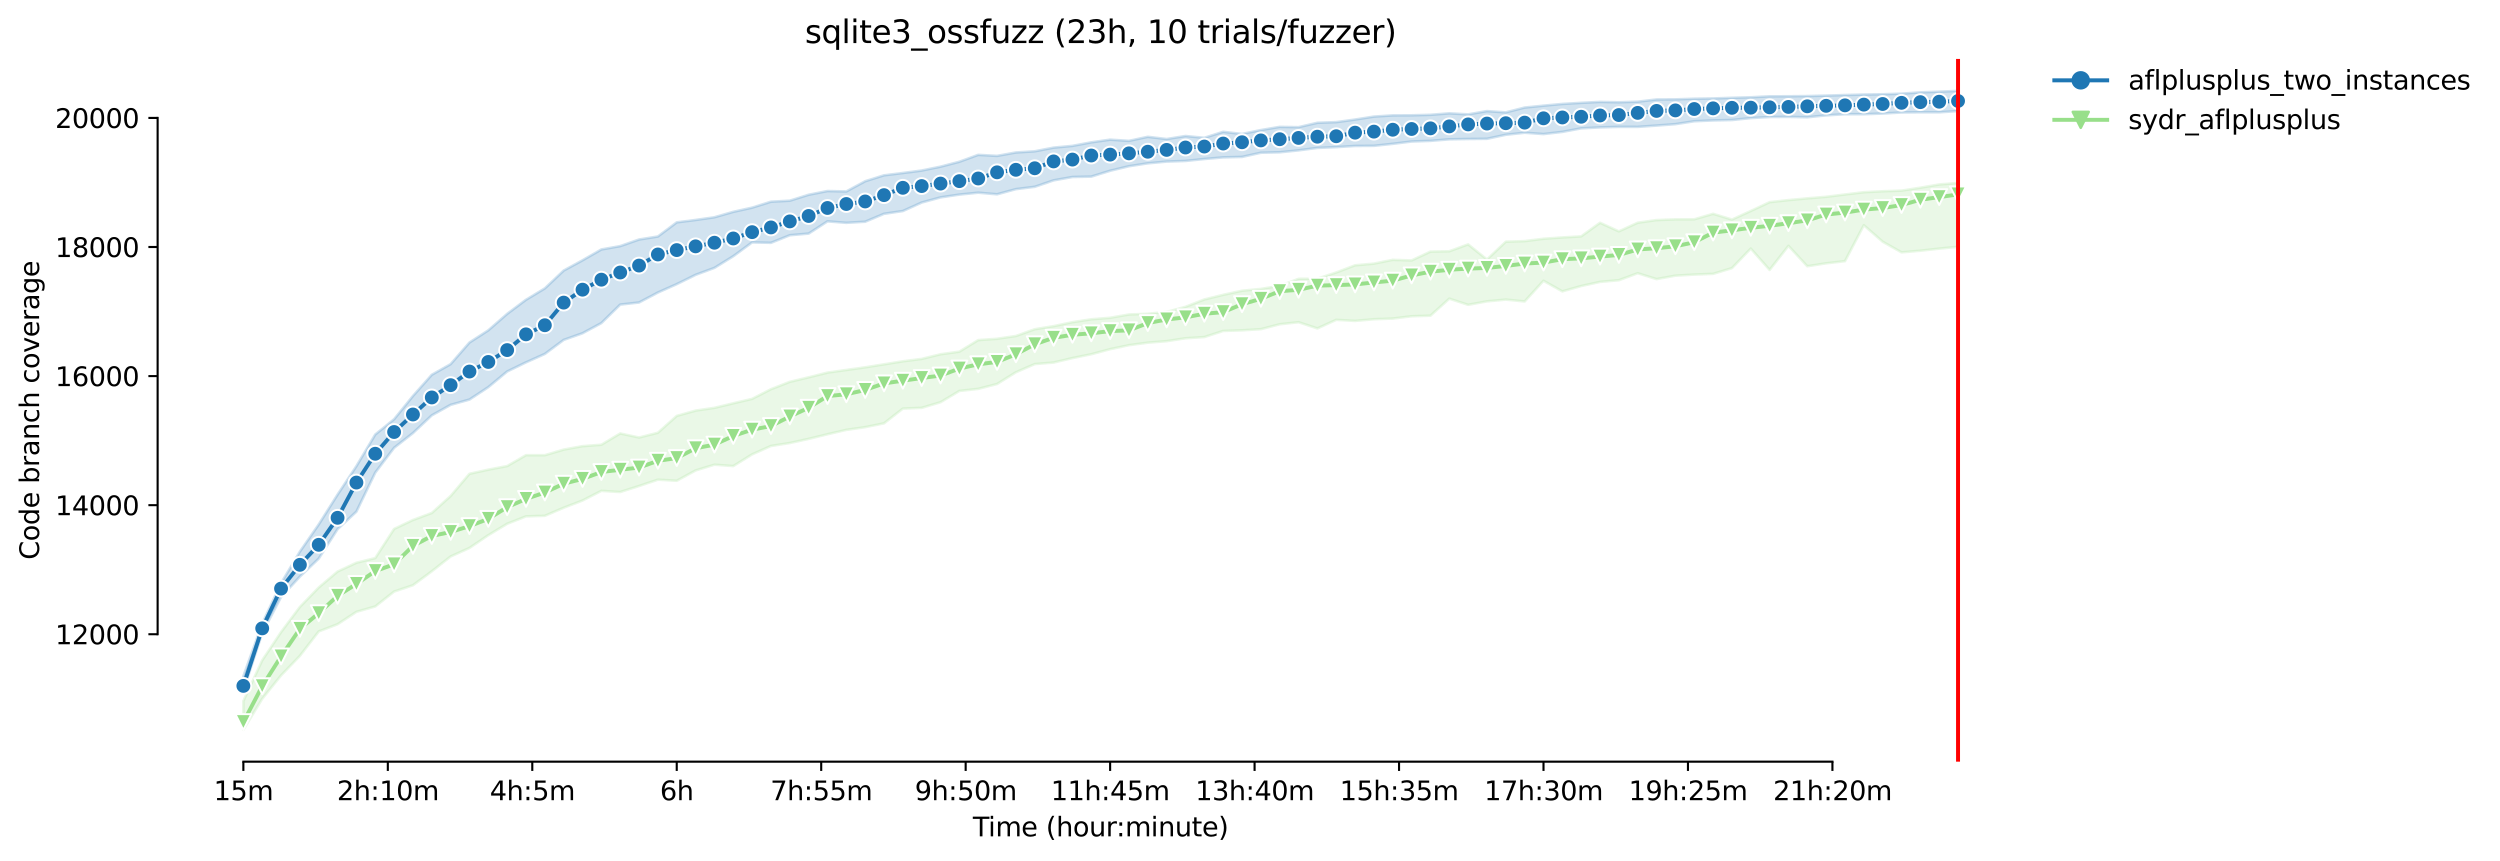 <?xml version="1.0" encoding="utf-8" standalone="no"?>
<!DOCTYPE svg PUBLIC "-//W3C//DTD SVG 1.1//EN"
  "http://www.w3.org/Graphics/SVG/1.1/DTD/svg11.dtd">
<svg height="325.986pt" version="1.1" viewBox="0 0 946.693 325.986" width="946.693pt" xmlns="http://www.w3.org/2000/svg" xmlns:xlink="http://www.w3.org/1999/xlink">
 <defs>
  <style type="text/css">*{stroke-linecap:butt;stroke-linejoin:round;}</style>
 </defs>
 <g id="figure_1">
  <g id="patch_1">
   <path d="M 0 325.986 
L 946.693 325.986 
L 946.693 0 
L 0 0 
z
" style="fill:#ffffff;"/>
  </g>
  <g id="axes_1">
   <g id="patch_2">
    <path d="M 59.691 288.43 
L 773.931 288.43 
L 773.931 22.318 
L 59.691 22.318 
z
" style="fill:#ffffff;"/>
   </g>
   <g id="PolyCollection_1">
    <defs>
     <path d="M 92.156 -69.935 
L 92.156 -64.474 
L 99.291 -86.211 
L 106.427 -99.897 
L 113.562 -107.643 
L 120.697 -114.461 
L 127.832 -125.617 
L 134.968 -132.251 
L 142.103 -147.012 
L 149.238 -156.42 
L 156.373 -161.992 
L 163.509 -168.712 
L 170.644 -172.683 
L 177.779 -174.687 
L 184.915 -179.391 
L 192.05 -185.318 
L 199.185 -188.775 
L 206.32 -191.965 
L 213.456 -197.275 
L 220.591 -199.797 
L 227.726 -203.646 
L 234.861 -210.646 
L 241.997 -211.441 
L 249.132 -215.217 
L 256.267 -218.394 
L 263.402 -221.913 
L 270.538 -224.552 
L 277.673 -228.963 
L 284.808 -234.205 
L 291.943 -234.034 
L 299.079 -236.905 
L 306.214 -237.536 
L 313.349 -242.168 
L 320.485 -241.61 
L 327.62 -242.025 
L 334.755 -245.031 
L 341.89 -246.069 
L 349.026 -249.295 
L 356.161 -251.238 
L 363.296 -252.301 
L 370.431 -253.022 
L 377.567 -252.411 
L 384.702 -254.366 
L 391.837 -255.246 
L 398.972 -257.69 
L 406.108 -258.96 
L 413.243 -259.107 
L 420.378 -261.331 
L 427.514 -263.041 
L 434.649 -264.141 
L 441.784 -264.801 
L 448.919 -265.04 
L 456.055 -265.778 
L 463.19 -266.389 
L 470.325 -266.56 
L 477.46 -268.149 
L 484.596 -268.32 
L 491.731 -269.053 
L 498.866 -269.982 
L 506.001 -270.275 
L 513.137 -270.715 
L 520.272 -270.764 
L 527.407 -271.521 
L 534.542 -272.401 
L 541.678 -272.645 
L 548.813 -273.232 
L 555.948 -273.354 
L 563.084 -273.427 
L 570.219 -274.955 
L 577.354 -275.724 
L 584.489 -275.223 
L 591.625 -276.042 
L 598.76 -277.386 
L 605.895 -277.753 
L 613.03 -277.948 
L 620.166 -277.936 
L 627.301 -278.437 
L 634.436 -278.975 
L 641.571 -280.074 
L 648.707 -280.392 
L 655.842 -280.539 
L 662.977 -281.272 
L 670.113 -281.687 
L 677.248 -281.736 
L 684.383 -281.577 
L 691.518 -282.31 
L 698.654 -282.738 
L 705.789 -282.738 
L 712.924 -282.993 
L 720.059 -283.398 
L 727.195 -283.471 
L 734.33 -283.459 
L 741.465 -283.936 
L 741.465 -291.572 
L 741.465 -291.572 
L 734.33 -291.26 
L 727.195 -291.01 
L 720.059 -290.509 
L 712.924 -290.289 
L 705.789 -290.179 
L 698.654 -289.996 
L 691.518 -289.776 
L 684.383 -289.605 
L 677.248 -289.532 
L 670.113 -289.507 
L 662.977 -289.143 
L 655.842 -288.945 
L 648.707 -288.703 
L 641.571 -288.591 
L 634.436 -288.359 
L 627.301 -288.311 
L 620.166 -287.479 
L 613.03 -287.259 
L 605.895 -287.393 
L 598.76 -287.039 
L 591.625 -286.624 
L 584.489 -285.964 
L 577.354 -285.255 
L 570.219 -283.426 
L 563.084 -283.911 
L 555.948 -282.674 
L 548.813 -283.068 
L 541.678 -282.506 
L 534.542 -282.323 
L 527.407 -282.286 
L 520.272 -281.834 
L 513.137 -280.71 
L 506.001 -279.732 
L 498.866 -279.488 
L 491.731 -277.826 
L 484.596 -277.936 
L 477.46 -276.726 
L 470.325 -275.26 
L 463.19 -276.067 
L 456.055 -273.794 
L 448.919 -274.478 
L 441.784 -273.326 
L 434.649 -274.177 
L 427.514 -272.645 
L 420.378 -273.097 
L 413.243 -272.083 
L 406.108 -270.739 
L 398.972 -270.079 
L 391.837 -268.686 
L 384.702 -268.247 
L 377.567 -266.951 
L 370.431 -267.342 
L 363.296 -264.728 
L 356.161 -262.87 
L 349.026 -261.404 
L 341.89 -260.475 
L 334.755 -259.596 
L 327.62 -257.347 
L 320.485 -253.486 
L 313.349 -253.645 
L 306.214 -252.228 
L 299.079 -249.987 
L 291.943 -249.601 
L 284.808 -247.352 
L 277.673 -245.764 
L 270.538 -243.711 
L 263.402 -242.685 
L 256.267 -241.781 
L 249.132 -236.429 
L 241.997 -235.28 
L 234.861 -232.788 
L 227.726 -231.517 
L 220.591 -227.411 
L 213.456 -223.526 
L 206.32 -216.781 
L 199.185 -212.468 
L 192.05 -207.128 
L 184.915 -200.897 
L 177.779 -196.278 
L 170.644 -188.091 
L 163.509 -184.059 
L 156.373 -176.023 
L 149.238 -167.222 
L 142.103 -161.444 
L 134.968 -149.468 
L 127.832 -138.691 
L 120.697 -127.388 
L 113.562 -117.088 
L 106.427 -105.131 
L 99.291 -89.852 
L 92.156 -69.935 
z
" id="ma02065d42e" style="stroke:#1f77b4;stroke-opacity:0.2;"/>
    </defs>
    <g clip-path="url(#pbaf1662dac)">
     <use style="fill:#1f77b4;fill-opacity:0.2;stroke:#1f77b4;stroke-opacity:0.2;" x="0" xlink:href="#ma02065d42e" y="325.986"/>
    </g>
   </g>
   <g id="PolyCollection_2">
    <defs>
     <path d="M 92.156 -60.503 
L 92.156 -49.652 
L 99.291 -61.358 
L 106.427 -70.224 
L 113.562 -77.633 
L 120.697 -86.883 
L 127.832 -89.608 
L 134.968 -94.3 
L 142.103 -96.34 
L 149.238 -101.973 
L 156.373 -104.368 
L 163.509 -109.647 
L 170.644 -115.263 
L 177.779 -118.493 
L 184.915 -123.332 
L 192.05 -127.645 
L 199.185 -130.443 
L 206.32 -130.664 
L 213.456 -133.718 
L 220.591 -136.455 
L 227.726 -140.112 
L 234.861 -139.668 
L 241.997 -141.953 
L 249.132 -144.343 
L 256.267 -143.933 
L 263.402 -147.83 
L 270.538 -150.017 
L 277.673 -149.492 
L 284.808 -153.929 
L 291.943 -157.104 
L 299.079 -158.228 
L 306.214 -159.793 
L 313.349 -161.54 
L 320.485 -163.202 
L 327.62 -164.228 
L 334.755 -165.682 
L 341.89 -171.26 
L 349.026 -171.547 
L 356.161 -173.673 
L 363.296 -177.95 
L 370.431 -178.732 
L 377.567 -180.577 
L 384.702 -185.024 
L 391.837 -188.116 
L 398.972 -188.702 
L 406.108 -190.388 
L 413.243 -191.842 
L 420.378 -193.759 
L 427.514 -195.276 
L 434.649 -196.234 
L 441.784 -196.791 
L 448.919 -197.891 
L 456.055 -198.343 
L 463.19 -200.671 
L 470.325 -200.897 
L 477.46 -201.336 
L 484.596 -203.194 
L 491.731 -203.976 
L 498.866 -201.617 
L 506.001 -204.88 
L 513.137 -204.464 
L 520.272 -205.1 
L 527.407 -205.356 
L 534.542 -206.224 
L 541.678 -206.444 
L 548.813 -212.895 
L 555.948 -210.562 
L 563.084 -211.869 
L 570.219 -212.541 
L 577.354 -211.832 
L 584.489 -219.665 
L 591.625 -215.653 
L 598.76 -217.673 
L 605.895 -219.237 
L 613.03 -219.875 
L 620.166 -222.524 
L 627.301 -220.3 
L 634.436 -221.595 
L 641.571 -222.01 
L 648.707 -222.279 
L 655.842 -224.45 
L 662.977 -231.859 
L 670.113 -223.782 
L 677.248 -232.887 
L 684.383 -225.163 
L 691.518 -226.272 
L 698.654 -227.094 
L 705.789 -240.707 
L 712.924 -234.46 
L 720.059 -230.429 
L 727.195 -231.04 
L 734.33 -231.835 
L 741.465 -232.531 
L 741.465 -256.712 
L 741.465 -256.712 
L 734.33 -256.126 
L 727.195 -254.904 
L 720.059 -253.804 
L 712.924 -253.56 
L 705.789 -253.193 
L 698.654 -252.338 
L 691.518 -251.458 
L 684.383 -250.871 
L 677.248 -250.212 
L 670.113 -249.43 
L 662.977 -246.094 
L 655.842 -242.831 
L 648.707 -245.019 
L 641.571 -242.941 
L 634.436 -242.917 
L 627.301 -242.651 
L 620.166 -241.641 
L 613.03 -238.372 
L 605.895 -241.622 
L 598.76 -236.478 
L 591.625 -236.067 
L 584.489 -235.573 
L 577.354 -234.682 
L 570.219 -234.462 
L 563.084 -227.705 
L 555.948 -233.447 
L 548.813 -230.833 
L 541.678 -230.71 
L 534.542 -227.362 
L 527.407 -227.595 
L 520.272 -226.153 
L 513.137 -225.517 
L 506.001 -222.793 
L 498.866 -220.455 
L 491.731 -220.398 
L 484.596 -217.739 
L 477.46 -216.573 
L 470.325 -215.889 
L 463.19 -214.337 
L 456.055 -212.578 
L 448.919 -209.792 
L 441.784 -207.886 
L 434.649 -207.153 
L 427.514 -206.896 
L 420.378 -205.641 
L 413.243 -205.075 
L 406.108 -203.976 
L 398.972 -202.473 
L 391.837 -201.312 
L 384.702 -198.746 
L 377.567 -197.696 
L 370.431 -197.194 
L 363.296 -192.82 
L 356.161 -191.83 
L 349.026 -190.071 
L 341.89 -189.166 
L 334.755 -188.018 
L 327.62 -186.882 
L 320.485 -185.892 
L 313.349 -184.89 
L 306.214 -183.094 
L 299.079 -181.395 
L 291.943 -178.597 
L 284.808 -174.944 
L 277.673 -173.258 
L 270.538 -171.547 
L 263.402 -170.496 
L 256.267 -168.492 
L 249.132 -162.114 
L 241.997 -160.306 
L 234.861 -161.845 
L 227.726 -157.571 
L 220.591 -157.031 
L 213.456 -155.736 
L 206.32 -153.61 
L 199.185 -153.622 
L 192.05 -149.494 
L 184.915 -148.136 
L 177.779 -146.572 
L 170.644 -138.165 
L 163.509 -131.726 
L 156.373 -129.074 
L 149.238 -125.69 
L 142.103 -114.645 
L 134.968 -112.885 
L 127.832 -109.556 
L 120.697 -103.513 
L 113.562 -96.145 
L 106.427 -86.62 
L 99.291 -75.923 
L 92.156 -60.503 
z
" id="m7fa672fa72" style="stroke:#98df8a;stroke-opacity:0.2;"/>
    </defs>
    <g clip-path="url(#pbaf1662dac)">
     <use style="fill:#98df8a;fill-opacity:0.2;stroke:#98df8a;stroke-opacity:0.2;" x="0" xlink:href="#m7fa672fa72" y="325.986"/>
    </g>
   </g>
   <g id="matplotlib.axis_1">
    <g id="xtick_1">
     <g id="line2d_1">
      <defs>
       <path d="M 0 0 
L 0 3.5 
" id="ma835d61e06" style="stroke:#000000;stroke-width:0.8;"/>
      </defs>
      <g>
       <use style="stroke:#000000;stroke-width:0.8;" x="92.156" xlink:href="#ma835d61e06" y="288.43"/>
      </g>
     </g>
     <g id="text_1">
      <!-- 15m -->
      <g transform="translate(80.923 303.029)scale(0.1 -0.1)">
       <defs>
        <path d="M 794 531 
L 1825 531 
L 1825 4091 
L 703 3866 
L 703 4441 
L 1819 4666 
L 2450 4666 
L 2450 531 
L 3481 531 
L 3481 0 
L 794 0 
L 794 531 
z
" id="DejaVuSans-31" transform="scale(0.016)"/>
        <path d="M 691 4666 
L 3169 4666 
L 3169 4134 
L 1269 4134 
L 1269 2991 
Q 1406 3038 1543 3061 
Q 1681 3084 1819 3084 
Q 2600 3084 3056 2656 
Q 3513 2228 3513 1497 
Q 3513 744 3044 326 
Q 2575 -91 1722 -91 
Q 1428 -91 1123 -41 
Q 819 9 494 109 
L 494 744 
Q 775 591 1075 516 
Q 1375 441 1709 441 
Q 2250 441 2565 725 
Q 2881 1009 2881 1497 
Q 2881 1984 2565 2268 
Q 2250 2553 1709 2553 
Q 1456 2553 1204 2497 
Q 953 2441 691 2322 
L 691 4666 
z
" id="DejaVuSans-35" transform="scale(0.016)"/>
        <path d="M 3328 2828 
Q 3544 3216 3844 3400 
Q 4144 3584 4550 3584 
Q 5097 3584 5394 3201 
Q 5691 2819 5691 2113 
L 5691 0 
L 5113 0 
L 5113 2094 
Q 5113 2597 4934 2840 
Q 4756 3084 4391 3084 
Q 3944 3084 3684 2787 
Q 3425 2491 3425 1978 
L 3425 0 
L 2847 0 
L 2847 2094 
Q 2847 2600 2669 2842 
Q 2491 3084 2119 3084 
Q 1678 3084 1418 2786 
Q 1159 2488 1159 1978 
L 1159 0 
L 581 0 
L 581 3500 
L 1159 3500 
L 1159 2956 
Q 1356 3278 1631 3431 
Q 1906 3584 2284 3584 
Q 2666 3584 2933 3390 
Q 3200 3197 3328 2828 
z
" id="DejaVuSans-6d" transform="scale(0.016)"/>
       </defs>
       <use xlink:href="#DejaVuSans-31"/>
       <use x="63.623" xlink:href="#DejaVuSans-35"/>
       <use x="127.246" xlink:href="#DejaVuSans-6d"/>
      </g>
     </g>
    </g>
    <g id="xtick_2">
     <g id="line2d_2">
      <g>
       <use style="stroke:#000000;stroke-width:0.8;" x="146.86" xlink:href="#ma835d61e06" y="288.43"/>
      </g>
     </g>
     <g id="text_2">
      <!-- 2h:10m -->
      <g transform="translate(127.593 303.029)scale(0.1 -0.1)">
       <defs>
        <path d="M 1228 531 
L 3431 531 
L 3431 0 
L 469 0 
L 469 531 
Q 828 903 1448 1529 
Q 2069 2156 2228 2338 
Q 2531 2678 2651 2914 
Q 2772 3150 2772 3378 
Q 2772 3750 2511 3984 
Q 2250 4219 1831 4219 
Q 1534 4219 1204 4116 
Q 875 4013 500 3803 
L 500 4441 
Q 881 4594 1212 4672 
Q 1544 4750 1819 4750 
Q 2544 4750 2975 4387 
Q 3406 4025 3406 3419 
Q 3406 3131 3298 2873 
Q 3191 2616 2906 2266 
Q 2828 2175 2409 1742 
Q 1991 1309 1228 531 
z
" id="DejaVuSans-32" transform="scale(0.016)"/>
        <path d="M 3513 2113 
L 3513 0 
L 2938 0 
L 2938 2094 
Q 2938 2591 2744 2837 
Q 2550 3084 2163 3084 
Q 1697 3084 1428 2787 
Q 1159 2491 1159 1978 
L 1159 0 
L 581 0 
L 581 4863 
L 1159 4863 
L 1159 2956 
Q 1366 3272 1645 3428 
Q 1925 3584 2291 3584 
Q 2894 3584 3203 3211 
Q 3513 2838 3513 2113 
z
" id="DejaVuSans-68" transform="scale(0.016)"/>
        <path d="M 750 794 
L 1409 794 
L 1409 0 
L 750 0 
L 750 794 
z
M 750 3309 
L 1409 3309 
L 1409 2516 
L 750 2516 
L 750 3309 
z
" id="DejaVuSans-3a" transform="scale(0.016)"/>
        <path d="M 2034 4250 
Q 1547 4250 1301 3770 
Q 1056 3291 1056 2328 
Q 1056 1369 1301 889 
Q 1547 409 2034 409 
Q 2525 409 2770 889 
Q 3016 1369 3016 2328 
Q 3016 3291 2770 3770 
Q 2525 4250 2034 4250 
z
M 2034 4750 
Q 2819 4750 3233 4129 
Q 3647 3509 3647 2328 
Q 3647 1150 3233 529 
Q 2819 -91 2034 -91 
Q 1250 -91 836 529 
Q 422 1150 422 2328 
Q 422 3509 836 4129 
Q 1250 4750 2034 4750 
z
" id="DejaVuSans-30" transform="scale(0.016)"/>
       </defs>
       <use xlink:href="#DejaVuSans-32"/>
       <use x="63.623" xlink:href="#DejaVuSans-68"/>
       <use x="127.002" xlink:href="#DejaVuSans-3a"/>
       <use x="160.693" xlink:href="#DejaVuSans-31"/>
       <use x="224.316" xlink:href="#DejaVuSans-30"/>
       <use x="287.939" xlink:href="#DejaVuSans-6d"/>
      </g>
     </g>
    </g>
    <g id="xtick_3">
     <g id="line2d_3">
      <g>
       <use style="stroke:#000000;stroke-width:0.8;" x="201.563" xlink:href="#ma835d61e06" y="288.43"/>
      </g>
     </g>
     <g id="text_3">
      <!-- 4h:5m -->
      <g transform="translate(185.478 303.029)scale(0.1 -0.1)">
       <defs>
        <path d="M 2419 4116 
L 825 1625 
L 2419 1625 
L 2419 4116 
z
M 2253 4666 
L 3047 4666 
L 3047 1625 
L 3713 1625 
L 3713 1100 
L 3047 1100 
L 3047 0 
L 2419 0 
L 2419 1100 
L 313 1100 
L 313 1709 
L 2253 4666 
z
" id="DejaVuSans-34" transform="scale(0.016)"/>
       </defs>
       <use xlink:href="#DejaVuSans-34"/>
       <use x="63.623" xlink:href="#DejaVuSans-68"/>
       <use x="127.002" xlink:href="#DejaVuSans-3a"/>
       <use x="160.693" xlink:href="#DejaVuSans-35"/>
       <use x="224.316" xlink:href="#DejaVuSans-6d"/>
      </g>
     </g>
    </g>
    <g id="xtick_4">
     <g id="line2d_4">
      <g>
       <use style="stroke:#000000;stroke-width:0.8;" x="256.267" xlink:href="#ma835d61e06" y="288.43"/>
      </g>
     </g>
     <g id="text_4">
      <!-- 6h -->
      <g transform="translate(249.917 303.029)scale(0.1 -0.1)">
       <defs>
        <path d="M 2113 2584 
Q 1688 2584 1439 2293 
Q 1191 2003 1191 1497 
Q 1191 994 1439 701 
Q 1688 409 2113 409 
Q 2538 409 2786 701 
Q 3034 994 3034 1497 
Q 3034 2003 2786 2293 
Q 2538 2584 2113 2584 
z
M 3366 4563 
L 3366 3988 
Q 3128 4100 2886 4159 
Q 2644 4219 2406 4219 
Q 1781 4219 1451 3797 
Q 1122 3375 1075 2522 
Q 1259 2794 1537 2939 
Q 1816 3084 2150 3084 
Q 2853 3084 3261 2657 
Q 3669 2231 3669 1497 
Q 3669 778 3244 343 
Q 2819 -91 2113 -91 
Q 1303 -91 875 529 
Q 447 1150 447 2328 
Q 447 3434 972 4092 
Q 1497 4750 2381 4750 
Q 2619 4750 2861 4703 
Q 3103 4656 3366 4563 
z
" id="DejaVuSans-36" transform="scale(0.016)"/>
       </defs>
       <use xlink:href="#DejaVuSans-36"/>
       <use x="63.623" xlink:href="#DejaVuSans-68"/>
      </g>
     </g>
    </g>
    <g id="xtick_5">
     <g id="line2d_5">
      <g>
       <use style="stroke:#000000;stroke-width:0.8;" x="310.971" xlink:href="#ma835d61e06" y="288.43"/>
      </g>
     </g>
     <g id="text_5">
      <!-- 7h:55m -->
      <g transform="translate(291.704 303.029)scale(0.1 -0.1)">
       <defs>
        <path d="M 525 4666 
L 3525 4666 
L 3525 4397 
L 1831 0 
L 1172 0 
L 2766 4134 
L 525 4134 
L 525 4666 
z
" id="DejaVuSans-37" transform="scale(0.016)"/>
       </defs>
       <use xlink:href="#DejaVuSans-37"/>
       <use x="63.623" xlink:href="#DejaVuSans-68"/>
       <use x="127.002" xlink:href="#DejaVuSans-3a"/>
       <use x="160.693" xlink:href="#DejaVuSans-35"/>
       <use x="224.316" xlink:href="#DejaVuSans-35"/>
       <use x="287.939" xlink:href="#DejaVuSans-6d"/>
      </g>
     </g>
    </g>
    <g id="xtick_6">
     <g id="line2d_6">
      <g>
       <use style="stroke:#000000;stroke-width:0.8;" x="365.675" xlink:href="#ma835d61e06" y="288.43"/>
      </g>
     </g>
     <g id="text_6">
      <!-- 9h:50m -->
      <g transform="translate(346.407 303.029)scale(0.1 -0.1)">
       <defs>
        <path d="M 703 97 
L 703 672 
Q 941 559 1184 500 
Q 1428 441 1663 441 
Q 2288 441 2617 861 
Q 2947 1281 2994 2138 
Q 2813 1869 2534 1725 
Q 2256 1581 1919 1581 
Q 1219 1581 811 2004 
Q 403 2428 403 3163 
Q 403 3881 828 4315 
Q 1253 4750 1959 4750 
Q 2769 4750 3195 4129 
Q 3622 3509 3622 2328 
Q 3622 1225 3098 567 
Q 2575 -91 1691 -91 
Q 1453 -91 1209 -44 
Q 966 3 703 97 
z
M 1959 2075 
Q 2384 2075 2632 2365 
Q 2881 2656 2881 3163 
Q 2881 3666 2632 3958 
Q 2384 4250 1959 4250 
Q 1534 4250 1286 3958 
Q 1038 3666 1038 3163 
Q 1038 2656 1286 2365 
Q 1534 2075 1959 2075 
z
" id="DejaVuSans-39" transform="scale(0.016)"/>
       </defs>
       <use xlink:href="#DejaVuSans-39"/>
       <use x="63.623" xlink:href="#DejaVuSans-68"/>
       <use x="127.002" xlink:href="#DejaVuSans-3a"/>
       <use x="160.693" xlink:href="#DejaVuSans-35"/>
       <use x="224.316" xlink:href="#DejaVuSans-30"/>
       <use x="287.939" xlink:href="#DejaVuSans-6d"/>
      </g>
     </g>
    </g>
    <g id="xtick_7">
     <g id="line2d_7">
      <g>
       <use style="stroke:#000000;stroke-width:0.8;" x="420.378" xlink:href="#ma835d61e06" y="288.43"/>
      </g>
     </g>
     <g id="text_7">
      <!-- 11h:45m -->
      <g transform="translate(397.93 303.029)scale(0.1 -0.1)">
       <use xlink:href="#DejaVuSans-31"/>
       <use x="63.623" xlink:href="#DejaVuSans-31"/>
       <use x="127.246" xlink:href="#DejaVuSans-68"/>
       <use x="190.625" xlink:href="#DejaVuSans-3a"/>
       <use x="224.316" xlink:href="#DejaVuSans-34"/>
       <use x="287.939" xlink:href="#DejaVuSans-35"/>
       <use x="351.562" xlink:href="#DejaVuSans-6d"/>
      </g>
     </g>
    </g>
    <g id="xtick_8">
     <g id="line2d_8">
      <g>
       <use style="stroke:#000000;stroke-width:0.8;" x="475.082" xlink:href="#ma835d61e06" y="288.43"/>
      </g>
     </g>
     <g id="text_8">
      <!-- 13h:40m -->
      <g transform="translate(452.634 303.029)scale(0.1 -0.1)">
       <defs>
        <path d="M 2597 2516 
Q 3050 2419 3304 2112 
Q 3559 1806 3559 1356 
Q 3559 666 3084 287 
Q 2609 -91 1734 -91 
Q 1441 -91 1130 -33 
Q 819 25 488 141 
L 488 750 
Q 750 597 1062 519 
Q 1375 441 1716 441 
Q 2309 441 2620 675 
Q 2931 909 2931 1356 
Q 2931 1769 2642 2001 
Q 2353 2234 1838 2234 
L 1294 2234 
L 1294 2753 
L 1863 2753 
Q 2328 2753 2575 2939 
Q 2822 3125 2822 3475 
Q 2822 3834 2567 4026 
Q 2313 4219 1838 4219 
Q 1578 4219 1281 4162 
Q 984 4106 628 3988 
L 628 4550 
Q 988 4650 1302 4700 
Q 1616 4750 1894 4750 
Q 2613 4750 3031 4423 
Q 3450 4097 3450 3541 
Q 3450 3153 3228 2886 
Q 3006 2619 2597 2516 
z
" id="DejaVuSans-33" transform="scale(0.016)"/>
       </defs>
       <use xlink:href="#DejaVuSans-31"/>
       <use x="63.623" xlink:href="#DejaVuSans-33"/>
       <use x="127.246" xlink:href="#DejaVuSans-68"/>
       <use x="190.625" xlink:href="#DejaVuSans-3a"/>
       <use x="224.316" xlink:href="#DejaVuSans-34"/>
       <use x="287.939" xlink:href="#DejaVuSans-30"/>
       <use x="351.562" xlink:href="#DejaVuSans-6d"/>
      </g>
     </g>
    </g>
    <g id="xtick_9">
     <g id="line2d_9">
      <g>
       <use style="stroke:#000000;stroke-width:0.8;" x="529.786" xlink:href="#ma835d61e06" y="288.43"/>
      </g>
     </g>
     <g id="text_9">
      <!-- 15h:35m -->
      <g transform="translate(507.337 303.029)scale(0.1 -0.1)">
       <use xlink:href="#DejaVuSans-31"/>
       <use x="63.623" xlink:href="#DejaVuSans-35"/>
       <use x="127.246" xlink:href="#DejaVuSans-68"/>
       <use x="190.625" xlink:href="#DejaVuSans-3a"/>
       <use x="224.316" xlink:href="#DejaVuSans-33"/>
       <use x="287.939" xlink:href="#DejaVuSans-35"/>
       <use x="351.562" xlink:href="#DejaVuSans-6d"/>
      </g>
     </g>
    </g>
    <g id="xtick_10">
     <g id="line2d_10">
      <g>
       <use style="stroke:#000000;stroke-width:0.8;" x="584.489" xlink:href="#ma835d61e06" y="288.43"/>
      </g>
     </g>
     <g id="text_10">
      <!-- 17h:30m -->
      <g transform="translate(562.041 303.029)scale(0.1 -0.1)">
       <use xlink:href="#DejaVuSans-31"/>
       <use x="63.623" xlink:href="#DejaVuSans-37"/>
       <use x="127.246" xlink:href="#DejaVuSans-68"/>
       <use x="190.625" xlink:href="#DejaVuSans-3a"/>
       <use x="224.316" xlink:href="#DejaVuSans-33"/>
       <use x="287.939" xlink:href="#DejaVuSans-30"/>
       <use x="351.562" xlink:href="#DejaVuSans-6d"/>
      </g>
     </g>
    </g>
    <g id="xtick_11">
     <g id="line2d_11">
      <g>
       <use style="stroke:#000000;stroke-width:0.8;" x="639.193" xlink:href="#ma835d61e06" y="288.43"/>
      </g>
     </g>
     <g id="text_11">
      <!-- 19h:25m -->
      <g transform="translate(616.745 303.029)scale(0.1 -0.1)">
       <use xlink:href="#DejaVuSans-31"/>
       <use x="63.623" xlink:href="#DejaVuSans-39"/>
       <use x="127.246" xlink:href="#DejaVuSans-68"/>
       <use x="190.625" xlink:href="#DejaVuSans-3a"/>
       <use x="224.316" xlink:href="#DejaVuSans-32"/>
       <use x="287.939" xlink:href="#DejaVuSans-35"/>
       <use x="351.562" xlink:href="#DejaVuSans-6d"/>
      </g>
     </g>
    </g>
    <g id="xtick_12">
     <g id="line2d_12">
      <g>
       <use style="stroke:#000000;stroke-width:0.8;" x="693.897" xlink:href="#ma835d61e06" y="288.43"/>
      </g>
     </g>
     <g id="text_12">
      <!-- 21h:20m -->
      <g transform="translate(671.448 303.029)scale(0.1 -0.1)">
       <use xlink:href="#DejaVuSans-32"/>
       <use x="63.623" xlink:href="#DejaVuSans-31"/>
       <use x="127.246" xlink:href="#DejaVuSans-68"/>
       <use x="190.625" xlink:href="#DejaVuSans-3a"/>
       <use x="224.316" xlink:href="#DejaVuSans-32"/>
       <use x="287.939" xlink:href="#DejaVuSans-30"/>
       <use x="351.562" xlink:href="#DejaVuSans-6d"/>
      </g>
     </g>
    </g>
    <g id="text_13">
     <!-- Time (hour:minute) -->
     <g transform="translate(368.404 316.707)scale(0.1 -0.1)">
      <defs>
       <path d="M -19 4666 
L 3928 4666 
L 3928 4134 
L 2272 4134 
L 2272 0 
L 1638 0 
L 1638 4134 
L -19 4134 
L -19 4666 
z
" id="DejaVuSans-54" transform="scale(0.016)"/>
       <path d="M 603 3500 
L 1178 3500 
L 1178 0 
L 603 0 
L 603 3500 
z
M 603 4863 
L 1178 4863 
L 1178 4134 
L 603 4134 
L 603 4863 
z
" id="DejaVuSans-69" transform="scale(0.016)"/>
       <path d="M 3597 1894 
L 3597 1613 
L 953 1613 
Q 991 1019 1311 708 
Q 1631 397 2203 397 
Q 2534 397 2845 478 
Q 3156 559 3463 722 
L 3463 178 
Q 3153 47 2828 -22 
Q 2503 -91 2169 -91 
Q 1331 -91 842 396 
Q 353 884 353 1716 
Q 353 2575 817 3079 
Q 1281 3584 2069 3584 
Q 2775 3584 3186 3129 
Q 3597 2675 3597 1894 
z
M 3022 2063 
Q 3016 2534 2758 2815 
Q 2500 3097 2075 3097 
Q 1594 3097 1305 2825 
Q 1016 2553 972 2059 
L 3022 2063 
z
" id="DejaVuSans-65" transform="scale(0.016)"/>
       <path id="DejaVuSans-20" transform="scale(0.016)"/>
       <path d="M 1984 4856 
Q 1566 4138 1362 3434 
Q 1159 2731 1159 2009 
Q 1159 1288 1364 580 
Q 1569 -128 1984 -844 
L 1484 -844 
Q 1016 -109 783 600 
Q 550 1309 550 2009 
Q 550 2706 781 3412 
Q 1013 4119 1484 4856 
L 1984 4856 
z
" id="DejaVuSans-28" transform="scale(0.016)"/>
       <path d="M 1959 3097 
Q 1497 3097 1228 2736 
Q 959 2375 959 1747 
Q 959 1119 1226 758 
Q 1494 397 1959 397 
Q 2419 397 2687 759 
Q 2956 1122 2956 1747 
Q 2956 2369 2687 2733 
Q 2419 3097 1959 3097 
z
M 1959 3584 
Q 2709 3584 3137 3096 
Q 3566 2609 3566 1747 
Q 3566 888 3137 398 
Q 2709 -91 1959 -91 
Q 1206 -91 779 398 
Q 353 888 353 1747 
Q 353 2609 779 3096 
Q 1206 3584 1959 3584 
z
" id="DejaVuSans-6f" transform="scale(0.016)"/>
       <path d="M 544 1381 
L 544 3500 
L 1119 3500 
L 1119 1403 
Q 1119 906 1312 657 
Q 1506 409 1894 409 
Q 2359 409 2629 706 
Q 2900 1003 2900 1516 
L 2900 3500 
L 3475 3500 
L 3475 0 
L 2900 0 
L 2900 538 
Q 2691 219 2414 64 
Q 2138 -91 1772 -91 
Q 1169 -91 856 284 
Q 544 659 544 1381 
z
M 1991 3584 
L 1991 3584 
z
" id="DejaVuSans-75" transform="scale(0.016)"/>
       <path d="M 2631 2963 
Q 2534 3019 2420 3045 
Q 2306 3072 2169 3072 
Q 1681 3072 1420 2755 
Q 1159 2438 1159 1844 
L 1159 0 
L 581 0 
L 581 3500 
L 1159 3500 
L 1159 2956 
Q 1341 3275 1631 3429 
Q 1922 3584 2338 3584 
Q 2397 3584 2469 3576 
Q 2541 3569 2628 3553 
L 2631 2963 
z
" id="DejaVuSans-72" transform="scale(0.016)"/>
       <path d="M 3513 2113 
L 3513 0 
L 2938 0 
L 2938 2094 
Q 2938 2591 2744 2837 
Q 2550 3084 2163 3084 
Q 1697 3084 1428 2787 
Q 1159 2491 1159 1978 
L 1159 0 
L 581 0 
L 581 3500 
L 1159 3500 
L 1159 2956 
Q 1366 3272 1645 3428 
Q 1925 3584 2291 3584 
Q 2894 3584 3203 3211 
Q 3513 2838 3513 2113 
z
" id="DejaVuSans-6e" transform="scale(0.016)"/>
       <path d="M 1172 4494 
L 1172 3500 
L 2356 3500 
L 2356 3053 
L 1172 3053 
L 1172 1153 
Q 1172 725 1289 603 
Q 1406 481 1766 481 
L 2356 481 
L 2356 0 
L 1766 0 
Q 1100 0 847 248 
Q 594 497 594 1153 
L 594 3053 
L 172 3053 
L 172 3500 
L 594 3500 
L 594 4494 
L 1172 4494 
z
" id="DejaVuSans-74" transform="scale(0.016)"/>
       <path d="M 513 4856 
L 1013 4856 
Q 1481 4119 1714 3412 
Q 1947 2706 1947 2009 
Q 1947 1309 1714 600 
Q 1481 -109 1013 -844 
L 513 -844 
Q 928 -128 1133 580 
Q 1338 1288 1338 2009 
Q 1338 2731 1133 3434 
Q 928 4138 513 4856 
z
" id="DejaVuSans-29" transform="scale(0.016)"/>
      </defs>
      <use xlink:href="#DejaVuSans-54"/>
      <use x="57.959" xlink:href="#DejaVuSans-69"/>
      <use x="85.742" xlink:href="#DejaVuSans-6d"/>
      <use x="183.154" xlink:href="#DejaVuSans-65"/>
      <use x="244.678" xlink:href="#DejaVuSans-20"/>
      <use x="276.465" xlink:href="#DejaVuSans-28"/>
      <use x="315.479" xlink:href="#DejaVuSans-68"/>
      <use x="378.857" xlink:href="#DejaVuSans-6f"/>
      <use x="440.039" xlink:href="#DejaVuSans-75"/>
      <use x="503.418" xlink:href="#DejaVuSans-72"/>
      <use x="542.781" xlink:href="#DejaVuSans-3a"/>
      <use x="576.473" xlink:href="#DejaVuSans-6d"/>
      <use x="673.885" xlink:href="#DejaVuSans-69"/>
      <use x="701.668" xlink:href="#DejaVuSans-6e"/>
      <use x="765.047" xlink:href="#DejaVuSans-75"/>
      <use x="828.426" xlink:href="#DejaVuSans-74"/>
      <use x="867.635" xlink:href="#DejaVuSans-65"/>
      <use x="929.158" xlink:href="#DejaVuSans-29"/>
     </g>
    </g>
   </g>
   <g id="matplotlib.axis_2">
    <g id="ytick_1">
     <g id="line2d_13">
      <defs>
       <path d="M 0 0 
L -3.5 0 
" id="mb5064c070e" style="stroke:#000000;stroke-width:0.8;"/>
      </defs>
      <g>
       <use style="stroke:#000000;stroke-width:0.8;" x="59.691" xlink:href="#mb5064c070e" y="240.166"/>
      </g>
     </g>
     <g id="text_14">
      <!-- 12000 -->
      <g transform="translate(20.878 243.966)scale(0.1 -0.1)">
       <use xlink:href="#DejaVuSans-31"/>
       <use x="63.623" xlink:href="#DejaVuSans-32"/>
       <use x="127.246" xlink:href="#DejaVuSans-30"/>
       <use x="190.869" xlink:href="#DejaVuSans-30"/>
       <use x="254.492" xlink:href="#DejaVuSans-30"/>
      </g>
     </g>
    </g>
    <g id="ytick_2">
     <g id="line2d_14">
      <g>
       <use style="stroke:#000000;stroke-width:0.8;" x="59.691" xlink:href="#mb5064c070e" y="191.291"/>
      </g>
     </g>
     <g id="text_15">
      <!-- 14000 -->
      <g transform="translate(20.878 195.091)scale(0.1 -0.1)">
       <use xlink:href="#DejaVuSans-31"/>
       <use x="63.623" xlink:href="#DejaVuSans-34"/>
       <use x="127.246" xlink:href="#DejaVuSans-30"/>
       <use x="190.869" xlink:href="#DejaVuSans-30"/>
       <use x="254.492" xlink:href="#DejaVuSans-30"/>
      </g>
     </g>
    </g>
    <g id="ytick_3">
     <g id="line2d_15">
      <g>
       <use style="stroke:#000000;stroke-width:0.8;" x="59.691" xlink:href="#mb5064c070e" y="142.416"/>
      </g>
     </g>
     <g id="text_16">
      <!-- 16000 -->
      <g transform="translate(20.878 146.215)scale(0.1 -0.1)">
       <use xlink:href="#DejaVuSans-31"/>
       <use x="63.623" xlink:href="#DejaVuSans-36"/>
       <use x="127.246" xlink:href="#DejaVuSans-30"/>
       <use x="190.869" xlink:href="#DejaVuSans-30"/>
       <use x="254.492" xlink:href="#DejaVuSans-30"/>
      </g>
     </g>
    </g>
    <g id="ytick_4">
     <g id="line2d_16">
      <g>
       <use style="stroke:#000000;stroke-width:0.8;" x="59.691" xlink:href="#mb5064c070e" y="93.541"/>
      </g>
     </g>
     <g id="text_17">
      <!-- 18000 -->
      <g transform="translate(20.878 97.34)scale(0.1 -0.1)">
       <defs>
        <path d="M 2034 2216 
Q 1584 2216 1326 1975 
Q 1069 1734 1069 1313 
Q 1069 891 1326 650 
Q 1584 409 2034 409 
Q 2484 409 2743 651 
Q 3003 894 3003 1313 
Q 3003 1734 2745 1975 
Q 2488 2216 2034 2216 
z
M 1403 2484 
Q 997 2584 770 2862 
Q 544 3141 544 3541 
Q 544 4100 942 4425 
Q 1341 4750 2034 4750 
Q 2731 4750 3128 4425 
Q 3525 4100 3525 3541 
Q 3525 3141 3298 2862 
Q 3072 2584 2669 2484 
Q 3125 2378 3379 2068 
Q 3634 1759 3634 1313 
Q 3634 634 3220 271 
Q 2806 -91 2034 -91 
Q 1263 -91 848 271 
Q 434 634 434 1313 
Q 434 1759 690 2068 
Q 947 2378 1403 2484 
z
M 1172 3481 
Q 1172 3119 1398 2916 
Q 1625 2713 2034 2713 
Q 2441 2713 2670 2916 
Q 2900 3119 2900 3481 
Q 2900 3844 2670 4047 
Q 2441 4250 2034 4250 
Q 1625 4250 1398 4047 
Q 1172 3844 1172 3481 
z
" id="DejaVuSans-38" transform="scale(0.016)"/>
       </defs>
       <use xlink:href="#DejaVuSans-31"/>
       <use x="63.623" xlink:href="#DejaVuSans-38"/>
       <use x="127.246" xlink:href="#DejaVuSans-30"/>
       <use x="190.869" xlink:href="#DejaVuSans-30"/>
       <use x="254.492" xlink:href="#DejaVuSans-30"/>
      </g>
     </g>
    </g>
    <g id="ytick_5">
     <g id="line2d_17">
      <g>
       <use style="stroke:#000000;stroke-width:0.8;" x="59.691" xlink:href="#mb5064c070e" y="44.666"/>
      </g>
     </g>
     <g id="text_18">
      <!-- 20000 -->
      <g transform="translate(20.878 48.465)scale(0.1 -0.1)">
       <use xlink:href="#DejaVuSans-32"/>
       <use x="63.623" xlink:href="#DejaVuSans-30"/>
       <use x="127.246" xlink:href="#DejaVuSans-30"/>
       <use x="190.869" xlink:href="#DejaVuSans-30"/>
       <use x="254.492" xlink:href="#DejaVuSans-30"/>
      </g>
     </g>
    </g>
    <g id="text_19">
     <!-- Code branch coverage -->
     <g transform="translate(14.798 211.949)rotate(-90)scale(0.1 -0.1)">
      <defs>
       <path d="M 4122 4306 
L 4122 3641 
Q 3803 3938 3442 4084 
Q 3081 4231 2675 4231 
Q 1875 4231 1450 3742 
Q 1025 3253 1025 2328 
Q 1025 1406 1450 917 
Q 1875 428 2675 428 
Q 3081 428 3442 575 
Q 3803 722 4122 1019 
L 4122 359 
Q 3791 134 3420 21 
Q 3050 -91 2638 -91 
Q 1578 -91 968 557 
Q 359 1206 359 2328 
Q 359 3453 968 4101 
Q 1578 4750 2638 4750 
Q 3056 4750 3426 4639 
Q 3797 4528 4122 4306 
z
" id="DejaVuSans-43" transform="scale(0.016)"/>
       <path d="M 2906 2969 
L 2906 4863 
L 3481 4863 
L 3481 0 
L 2906 0 
L 2906 525 
Q 2725 213 2448 61 
Q 2172 -91 1784 -91 
Q 1150 -91 751 415 
Q 353 922 353 1747 
Q 353 2572 751 3078 
Q 1150 3584 1784 3584 
Q 2172 3584 2448 3432 
Q 2725 3281 2906 2969 
z
M 947 1747 
Q 947 1113 1208 752 
Q 1469 391 1925 391 
Q 2381 391 2643 752 
Q 2906 1113 2906 1747 
Q 2906 2381 2643 2742 
Q 2381 3103 1925 3103 
Q 1469 3103 1208 2742 
Q 947 2381 947 1747 
z
" id="DejaVuSans-64" transform="scale(0.016)"/>
       <path d="M 3116 1747 
Q 3116 2381 2855 2742 
Q 2594 3103 2138 3103 
Q 1681 3103 1420 2742 
Q 1159 2381 1159 1747 
Q 1159 1113 1420 752 
Q 1681 391 2138 391 
Q 2594 391 2855 752 
Q 3116 1113 3116 1747 
z
M 1159 2969 
Q 1341 3281 1617 3432 
Q 1894 3584 2278 3584 
Q 2916 3584 3314 3078 
Q 3713 2572 3713 1747 
Q 3713 922 3314 415 
Q 2916 -91 2278 -91 
Q 1894 -91 1617 61 
Q 1341 213 1159 525 
L 1159 0 
L 581 0 
L 581 4863 
L 1159 4863 
L 1159 2969 
z
" id="DejaVuSans-62" transform="scale(0.016)"/>
       <path d="M 2194 1759 
Q 1497 1759 1228 1600 
Q 959 1441 959 1056 
Q 959 750 1161 570 
Q 1363 391 1709 391 
Q 2188 391 2477 730 
Q 2766 1069 2766 1631 
L 2766 1759 
L 2194 1759 
z
M 3341 1997 
L 3341 0 
L 2766 0 
L 2766 531 
Q 2569 213 2275 61 
Q 1981 -91 1556 -91 
Q 1019 -91 701 211 
Q 384 513 384 1019 
Q 384 1609 779 1909 
Q 1175 2209 1959 2209 
L 2766 2209 
L 2766 2266 
Q 2766 2663 2505 2880 
Q 2244 3097 1772 3097 
Q 1472 3097 1187 3025 
Q 903 2953 641 2809 
L 641 3341 
Q 956 3463 1253 3523 
Q 1550 3584 1831 3584 
Q 2591 3584 2966 3190 
Q 3341 2797 3341 1997 
z
" id="DejaVuSans-61" transform="scale(0.016)"/>
       <path d="M 3122 3366 
L 3122 2828 
Q 2878 2963 2633 3030 
Q 2388 3097 2138 3097 
Q 1578 3097 1268 2742 
Q 959 2388 959 1747 
Q 959 1106 1268 751 
Q 1578 397 2138 397 
Q 2388 397 2633 464 
Q 2878 531 3122 666 
L 3122 134 
Q 2881 22 2623 -34 
Q 2366 -91 2075 -91 
Q 1284 -91 818 406 
Q 353 903 353 1747 
Q 353 2603 823 3093 
Q 1294 3584 2113 3584 
Q 2378 3584 2631 3529 
Q 2884 3475 3122 3366 
z
" id="DejaVuSans-63" transform="scale(0.016)"/>
       <path d="M 191 3500 
L 800 3500 
L 1894 563 
L 2988 3500 
L 3597 3500 
L 2284 0 
L 1503 0 
L 191 3500 
z
" id="DejaVuSans-76" transform="scale(0.016)"/>
       <path d="M 2906 1791 
Q 2906 2416 2648 2759 
Q 2391 3103 1925 3103 
Q 1463 3103 1205 2759 
Q 947 2416 947 1791 
Q 947 1169 1205 825 
Q 1463 481 1925 481 
Q 2391 481 2648 825 
Q 2906 1169 2906 1791 
z
M 3481 434 
Q 3481 -459 3084 -895 
Q 2688 -1331 1869 -1331 
Q 1566 -1331 1297 -1286 
Q 1028 -1241 775 -1147 
L 775 -588 
Q 1028 -725 1275 -790 
Q 1522 -856 1778 -856 
Q 2344 -856 2625 -561 
Q 2906 -266 2906 331 
L 2906 616 
Q 2728 306 2450 153 
Q 2172 0 1784 0 
Q 1141 0 747 490 
Q 353 981 353 1791 
Q 353 2603 747 3093 
Q 1141 3584 1784 3584 
Q 2172 3584 2450 3431 
Q 2728 3278 2906 2969 
L 2906 3500 
L 3481 3500 
L 3481 434 
z
" id="DejaVuSans-67" transform="scale(0.016)"/>
      </defs>
      <use xlink:href="#DejaVuSans-43"/>
      <use x="69.824" xlink:href="#DejaVuSans-6f"/>
      <use x="131.006" xlink:href="#DejaVuSans-64"/>
      <use x="194.482" xlink:href="#DejaVuSans-65"/>
      <use x="256.006" xlink:href="#DejaVuSans-20"/>
      <use x="287.793" xlink:href="#DejaVuSans-62"/>
      <use x="351.27" xlink:href="#DejaVuSans-72"/>
      <use x="392.383" xlink:href="#DejaVuSans-61"/>
      <use x="453.662" xlink:href="#DejaVuSans-6e"/>
      <use x="517.041" xlink:href="#DejaVuSans-63"/>
      <use x="572.021" xlink:href="#DejaVuSans-68"/>
      <use x="635.4" xlink:href="#DejaVuSans-20"/>
      <use x="667.188" xlink:href="#DejaVuSans-63"/>
      <use x="722.168" xlink:href="#DejaVuSans-6f"/>
      <use x="783.35" xlink:href="#DejaVuSans-76"/>
      <use x="842.529" xlink:href="#DejaVuSans-65"/>
      <use x="904.053" xlink:href="#DejaVuSans-72"/>
      <use x="945.166" xlink:href="#DejaVuSans-61"/>
      <use x="1006.445" xlink:href="#DejaVuSans-67"/>
      <use x="1069.922" xlink:href="#DejaVuSans-65"/>
     </g>
    </g>
   </g>
   <g id="line2d_18">
    <path clip-path="url(#pbaf1662dac)" d="M 92.156 259.729 
L 99.291 237.943 
L 106.427 222.889 
L 113.562 213.884 
L 120.697 206.308 
L 127.832 196.081 
L 134.968 182.738 
L 142.103 171.827 
L 149.238 163.591 
L 156.373 156.956 
L 163.509 150.505 
L 170.644 145.85 
L 177.779 140.693 
L 184.915 137.064 
L 192.05 132.568 
L 199.185 126.605 
L 206.32 123.159 
L 213.456 114.594 
L 220.591 109.694 
L 227.726 105.906 
L 234.861 103.194 
L 241.997 100.567 
L 249.132 96.363 
L 256.267 94.702 
L 263.402 93.284 
L 270.538 91.916 
L 277.673 90.303 
L 284.808 87.908 
L 291.943 86.124 
L 299.079 83.839 
L 306.214 81.786 
L 313.349 78.756 
L 320.485 77.253 
L 327.62 76.288 
L 334.755 73.893 
L 341.89 71.119 
L 349.026 70.46 
L 356.161 69.519 
L 363.296 68.59 
L 370.431 67.588 
L 377.567 65.254 
L 384.702 64.301 
L 391.837 63.715 
L 398.972 61.124 
L 406.108 60.428 
L 413.243 58.888 
L 420.378 58.546 
L 427.514 58.07 
L 434.649 57.459 
L 441.784 56.762 
L 448.919 55.858 
L 456.055 55.492 
L 463.19 54.355 
L 470.325 53.866 
L 477.46 53.17 
L 484.596 52.718 
L 491.731 52.229 
L 498.866 51.765 
L 506.001 51.594 
L 513.137 50.237 
L 520.272 49.846 
L 527.407 49.126 
L 534.542 48.845 
L 541.678 48.6 
L 548.813 47.855 
L 555.948 47.109 
L 563.084 46.792 
L 570.219 46.657 
L 577.354 46.437 
L 584.489 44.8 
L 591.625 44.482 
L 598.76 44.214 
L 605.895 43.725 
L 613.03 43.566 
L 620.166 42.747 
L 627.301 42.002 
L 634.436 41.806 
L 641.571 41.281 
L 648.707 41.024 
L 655.842 40.829 
L 662.977 40.768 
L 670.113 40.633 
L 677.248 40.487 
L 684.383 40.255 
L 691.518 40.071 
L 698.654 39.888 
L 705.789 39.619 
L 712.924 39.375 
L 720.059 38.935 
L 727.195 38.678 
L 734.33 38.52 
L 741.465 38.239 
" style="fill:none;stroke:#1f77b4;stroke-linecap:square;stroke-width:1.5;"/>
    <defs>
     <path d="M 0 3 
C 0.796 3 1.559 2.684 2.121 2.121 
C 2.684 1.559 3 0.796 3 0 
C 3 -0.796 2.684 -1.559 2.121 -2.121 
C 1.559 -2.684 0.796 -3 0 -3 
C -0.796 -3 -1.559 -2.684 -2.121 -2.121 
C -2.684 -1.559 -3 -0.796 -3 0 
C -3 0.796 -2.684 1.559 -2.121 2.121 
C -1.559 2.684 -0.796 3 0 3 
z
" id="mefeebae9e1" style="stroke:#ffffff;stroke-width:0.75;"/>
    </defs>
    <g clip-path="url(#pbaf1662dac)">
     <use style="fill:#1f77b4;stroke:#ffffff;stroke-width:0.75;" x="92.156" xlink:href="#mefeebae9e1" y="259.729"/>
     <use style="fill:#1f77b4;stroke:#ffffff;stroke-width:0.75;" x="99.291" xlink:href="#mefeebae9e1" y="237.943"/>
     <use style="fill:#1f77b4;stroke:#ffffff;stroke-width:0.75;" x="106.427" xlink:href="#mefeebae9e1" y="222.889"/>
     <use style="fill:#1f77b4;stroke:#ffffff;stroke-width:0.75;" x="113.562" xlink:href="#mefeebae9e1" y="213.884"/>
     <use style="fill:#1f77b4;stroke:#ffffff;stroke-width:0.75;" x="120.697" xlink:href="#mefeebae9e1" y="206.308"/>
     <use style="fill:#1f77b4;stroke:#ffffff;stroke-width:0.75;" x="127.832" xlink:href="#mefeebae9e1" y="196.081"/>
     <use style="fill:#1f77b4;stroke:#ffffff;stroke-width:0.75;" x="134.968" xlink:href="#mefeebae9e1" y="182.738"/>
     <use style="fill:#1f77b4;stroke:#ffffff;stroke-width:0.75;" x="142.103" xlink:href="#mefeebae9e1" y="171.827"/>
     <use style="fill:#1f77b4;stroke:#ffffff;stroke-width:0.75;" x="149.238" xlink:href="#mefeebae9e1" y="163.591"/>
     <use style="fill:#1f77b4;stroke:#ffffff;stroke-width:0.75;" x="156.373" xlink:href="#mefeebae9e1" y="156.956"/>
     <use style="fill:#1f77b4;stroke:#ffffff;stroke-width:0.75;" x="163.509" xlink:href="#mefeebae9e1" y="150.505"/>
     <use style="fill:#1f77b4;stroke:#ffffff;stroke-width:0.75;" x="170.644" xlink:href="#mefeebae9e1" y="145.85"/>
     <use style="fill:#1f77b4;stroke:#ffffff;stroke-width:0.75;" x="177.779" xlink:href="#mefeebae9e1" y="140.693"/>
     <use style="fill:#1f77b4;stroke:#ffffff;stroke-width:0.75;" x="184.915" xlink:href="#mefeebae9e1" y="137.064"/>
     <use style="fill:#1f77b4;stroke:#ffffff;stroke-width:0.75;" x="192.05" xlink:href="#mefeebae9e1" y="132.568"/>
     <use style="fill:#1f77b4;stroke:#ffffff;stroke-width:0.75;" x="199.185" xlink:href="#mefeebae9e1" y="126.605"/>
     <use style="fill:#1f77b4;stroke:#ffffff;stroke-width:0.75;" x="206.32" xlink:href="#mefeebae9e1" y="123.159"/>
     <use style="fill:#1f77b4;stroke:#ffffff;stroke-width:0.75;" x="213.456" xlink:href="#mefeebae9e1" y="114.594"/>
     <use style="fill:#1f77b4;stroke:#ffffff;stroke-width:0.75;" x="220.591" xlink:href="#mefeebae9e1" y="109.694"/>
     <use style="fill:#1f77b4;stroke:#ffffff;stroke-width:0.75;" x="227.726" xlink:href="#mefeebae9e1" y="105.906"/>
     <use style="fill:#1f77b4;stroke:#ffffff;stroke-width:0.75;" x="234.861" xlink:href="#mefeebae9e1" y="103.194"/>
     <use style="fill:#1f77b4;stroke:#ffffff;stroke-width:0.75;" x="241.997" xlink:href="#mefeebae9e1" y="100.567"/>
     <use style="fill:#1f77b4;stroke:#ffffff;stroke-width:0.75;" x="249.132" xlink:href="#mefeebae9e1" y="96.363"/>
     <use style="fill:#1f77b4;stroke:#ffffff;stroke-width:0.75;" x="256.267" xlink:href="#mefeebae9e1" y="94.702"/>
     <use style="fill:#1f77b4;stroke:#ffffff;stroke-width:0.75;" x="263.402" xlink:href="#mefeebae9e1" y="93.284"/>
     <use style="fill:#1f77b4;stroke:#ffffff;stroke-width:0.75;" x="270.538" xlink:href="#mefeebae9e1" y="91.916"/>
     <use style="fill:#1f77b4;stroke:#ffffff;stroke-width:0.75;" x="277.673" xlink:href="#mefeebae9e1" y="90.303"/>
     <use style="fill:#1f77b4;stroke:#ffffff;stroke-width:0.75;" x="284.808" xlink:href="#mefeebae9e1" y="87.908"/>
     <use style="fill:#1f77b4;stroke:#ffffff;stroke-width:0.75;" x="291.943" xlink:href="#mefeebae9e1" y="86.124"/>
     <use style="fill:#1f77b4;stroke:#ffffff;stroke-width:0.75;" x="299.079" xlink:href="#mefeebae9e1" y="83.839"/>
     <use style="fill:#1f77b4;stroke:#ffffff;stroke-width:0.75;" x="306.214" xlink:href="#mefeebae9e1" y="81.786"/>
     <use style="fill:#1f77b4;stroke:#ffffff;stroke-width:0.75;" x="313.349" xlink:href="#mefeebae9e1" y="78.756"/>
     <use style="fill:#1f77b4;stroke:#ffffff;stroke-width:0.75;" x="320.485" xlink:href="#mefeebae9e1" y="77.253"/>
     <use style="fill:#1f77b4;stroke:#ffffff;stroke-width:0.75;" x="327.62" xlink:href="#mefeebae9e1" y="76.288"/>
     <use style="fill:#1f77b4;stroke:#ffffff;stroke-width:0.75;" x="334.755" xlink:href="#mefeebae9e1" y="73.893"/>
     <use style="fill:#1f77b4;stroke:#ffffff;stroke-width:0.75;" x="341.89" xlink:href="#mefeebae9e1" y="71.119"/>
     <use style="fill:#1f77b4;stroke:#ffffff;stroke-width:0.75;" x="349.026" xlink:href="#mefeebae9e1" y="70.46"/>
     <use style="fill:#1f77b4;stroke:#ffffff;stroke-width:0.75;" x="356.161" xlink:href="#mefeebae9e1" y="69.519"/>
     <use style="fill:#1f77b4;stroke:#ffffff;stroke-width:0.75;" x="363.296" xlink:href="#mefeebae9e1" y="68.59"/>
     <use style="fill:#1f77b4;stroke:#ffffff;stroke-width:0.75;" x="370.431" xlink:href="#mefeebae9e1" y="67.588"/>
     <use style="fill:#1f77b4;stroke:#ffffff;stroke-width:0.75;" x="377.567" xlink:href="#mefeebae9e1" y="65.254"/>
     <use style="fill:#1f77b4;stroke:#ffffff;stroke-width:0.75;" x="384.702" xlink:href="#mefeebae9e1" y="64.301"/>
     <use style="fill:#1f77b4;stroke:#ffffff;stroke-width:0.75;" x="391.837" xlink:href="#mefeebae9e1" y="63.715"/>
     <use style="fill:#1f77b4;stroke:#ffffff;stroke-width:0.75;" x="398.972" xlink:href="#mefeebae9e1" y="61.124"/>
     <use style="fill:#1f77b4;stroke:#ffffff;stroke-width:0.75;" x="406.108" xlink:href="#mefeebae9e1" y="60.428"/>
     <use style="fill:#1f77b4;stroke:#ffffff;stroke-width:0.75;" x="413.243" xlink:href="#mefeebae9e1" y="58.888"/>
     <use style="fill:#1f77b4;stroke:#ffffff;stroke-width:0.75;" x="420.378" xlink:href="#mefeebae9e1" y="58.546"/>
     <use style="fill:#1f77b4;stroke:#ffffff;stroke-width:0.75;" x="427.514" xlink:href="#mefeebae9e1" y="58.07"/>
     <use style="fill:#1f77b4;stroke:#ffffff;stroke-width:0.75;" x="434.649" xlink:href="#mefeebae9e1" y="57.459"/>
     <use style="fill:#1f77b4;stroke:#ffffff;stroke-width:0.75;" x="441.784" xlink:href="#mefeebae9e1" y="56.762"/>
     <use style="fill:#1f77b4;stroke:#ffffff;stroke-width:0.75;" x="448.919" xlink:href="#mefeebae9e1" y="55.858"/>
     <use style="fill:#1f77b4;stroke:#ffffff;stroke-width:0.75;" x="456.055" xlink:href="#mefeebae9e1" y="55.492"/>
     <use style="fill:#1f77b4;stroke:#ffffff;stroke-width:0.75;" x="463.19" xlink:href="#mefeebae9e1" y="54.355"/>
     <use style="fill:#1f77b4;stroke:#ffffff;stroke-width:0.75;" x="470.325" xlink:href="#mefeebae9e1" y="53.866"/>
     <use style="fill:#1f77b4;stroke:#ffffff;stroke-width:0.75;" x="477.46" xlink:href="#mefeebae9e1" y="53.17"/>
     <use style="fill:#1f77b4;stroke:#ffffff;stroke-width:0.75;" x="484.596" xlink:href="#mefeebae9e1" y="52.718"/>
     <use style="fill:#1f77b4;stroke:#ffffff;stroke-width:0.75;" x="491.731" xlink:href="#mefeebae9e1" y="52.229"/>
     <use style="fill:#1f77b4;stroke:#ffffff;stroke-width:0.75;" x="498.866" xlink:href="#mefeebae9e1" y="51.765"/>
     <use style="fill:#1f77b4;stroke:#ffffff;stroke-width:0.75;" x="506.001" xlink:href="#mefeebae9e1" y="51.594"/>
     <use style="fill:#1f77b4;stroke:#ffffff;stroke-width:0.75;" x="513.137" xlink:href="#mefeebae9e1" y="50.237"/>
     <use style="fill:#1f77b4;stroke:#ffffff;stroke-width:0.75;" x="520.272" xlink:href="#mefeebae9e1" y="49.846"/>
     <use style="fill:#1f77b4;stroke:#ffffff;stroke-width:0.75;" x="527.407" xlink:href="#mefeebae9e1" y="49.126"/>
     <use style="fill:#1f77b4;stroke:#ffffff;stroke-width:0.75;" x="534.542" xlink:href="#mefeebae9e1" y="48.845"/>
     <use style="fill:#1f77b4;stroke:#ffffff;stroke-width:0.75;" x="541.678" xlink:href="#mefeebae9e1" y="48.6"/>
     <use style="fill:#1f77b4;stroke:#ffffff;stroke-width:0.75;" x="548.813" xlink:href="#mefeebae9e1" y="47.855"/>
     <use style="fill:#1f77b4;stroke:#ffffff;stroke-width:0.75;" x="555.948" xlink:href="#mefeebae9e1" y="47.109"/>
     <use style="fill:#1f77b4;stroke:#ffffff;stroke-width:0.75;" x="563.084" xlink:href="#mefeebae9e1" y="46.792"/>
     <use style="fill:#1f77b4;stroke:#ffffff;stroke-width:0.75;" x="570.219" xlink:href="#mefeebae9e1" y="46.657"/>
     <use style="fill:#1f77b4;stroke:#ffffff;stroke-width:0.75;" x="577.354" xlink:href="#mefeebae9e1" y="46.437"/>
     <use style="fill:#1f77b4;stroke:#ffffff;stroke-width:0.75;" x="584.489" xlink:href="#mefeebae9e1" y="44.8"/>
     <use style="fill:#1f77b4;stroke:#ffffff;stroke-width:0.75;" x="591.625" xlink:href="#mefeebae9e1" y="44.482"/>
     <use style="fill:#1f77b4;stroke:#ffffff;stroke-width:0.75;" x="598.76" xlink:href="#mefeebae9e1" y="44.214"/>
     <use style="fill:#1f77b4;stroke:#ffffff;stroke-width:0.75;" x="605.895" xlink:href="#mefeebae9e1" y="43.725"/>
     <use style="fill:#1f77b4;stroke:#ffffff;stroke-width:0.75;" x="613.03" xlink:href="#mefeebae9e1" y="43.566"/>
     <use style="fill:#1f77b4;stroke:#ffffff;stroke-width:0.75;" x="620.166" xlink:href="#mefeebae9e1" y="42.747"/>
     <use style="fill:#1f77b4;stroke:#ffffff;stroke-width:0.75;" x="627.301" xlink:href="#mefeebae9e1" y="42.002"/>
     <use style="fill:#1f77b4;stroke:#ffffff;stroke-width:0.75;" x="634.436" xlink:href="#mefeebae9e1" y="41.806"/>
     <use style="fill:#1f77b4;stroke:#ffffff;stroke-width:0.75;" x="641.571" xlink:href="#mefeebae9e1" y="41.281"/>
     <use style="fill:#1f77b4;stroke:#ffffff;stroke-width:0.75;" x="648.707" xlink:href="#mefeebae9e1" y="41.024"/>
     <use style="fill:#1f77b4;stroke:#ffffff;stroke-width:0.75;" x="655.842" xlink:href="#mefeebae9e1" y="40.829"/>
     <use style="fill:#1f77b4;stroke:#ffffff;stroke-width:0.75;" x="662.977" xlink:href="#mefeebae9e1" y="40.768"/>
     <use style="fill:#1f77b4;stroke:#ffffff;stroke-width:0.75;" x="670.113" xlink:href="#mefeebae9e1" y="40.633"/>
     <use style="fill:#1f77b4;stroke:#ffffff;stroke-width:0.75;" x="677.248" xlink:href="#mefeebae9e1" y="40.487"/>
     <use style="fill:#1f77b4;stroke:#ffffff;stroke-width:0.75;" x="684.383" xlink:href="#mefeebae9e1" y="40.255"/>
     <use style="fill:#1f77b4;stroke:#ffffff;stroke-width:0.75;" x="691.518" xlink:href="#mefeebae9e1" y="40.071"/>
     <use style="fill:#1f77b4;stroke:#ffffff;stroke-width:0.75;" x="698.654" xlink:href="#mefeebae9e1" y="39.888"/>
     <use style="fill:#1f77b4;stroke:#ffffff;stroke-width:0.75;" x="705.789" xlink:href="#mefeebae9e1" y="39.619"/>
     <use style="fill:#1f77b4;stroke:#ffffff;stroke-width:0.75;" x="712.924" xlink:href="#mefeebae9e1" y="39.375"/>
     <use style="fill:#1f77b4;stroke:#ffffff;stroke-width:0.75;" x="720.059" xlink:href="#mefeebae9e1" y="38.935"/>
     <use style="fill:#1f77b4;stroke:#ffffff;stroke-width:0.75;" x="727.195" xlink:href="#mefeebae9e1" y="38.678"/>
     <use style="fill:#1f77b4;stroke:#ffffff;stroke-width:0.75;" x="734.33" xlink:href="#mefeebae9e1" y="38.52"/>
     <use style="fill:#1f77b4;stroke:#ffffff;stroke-width:0.75;" x="741.465" xlink:href="#mefeebae9e1" y="38.239"/>
    </g>
   </g>
   <g id="line2d_19">
    <path clip-path="url(#pbaf1662dac)" d="M 92.156 273.438 
L 99.291 259.839 
L 106.427 248.573 
L 113.562 238.126 
L 120.697 232.212 
L 127.832 225.626 
L 134.968 221.13 
L 142.103 216.242 
L 149.238 213.688 
L 156.373 206.699 
L 163.509 202.96 
L 170.644 201.445 
L 177.779 199.234 
L 184.915 196.472 
L 192.05 192.049 
L 199.185 188.921 
L 206.32 186.502 
L 213.456 183.166 
L 220.591 181.345 
L 227.726 178.743 
L 234.861 177.875 
L 241.997 177.056 
L 249.132 174.478 
L 256.267 173.464 
L 263.402 169.75 
L 270.538 168.369 
L 277.673 165.082 
L 284.808 162.699 
L 291.943 161.331 
L 299.079 157.714 
L 306.214 154.415 
L 313.349 149.98 
L 320.485 149.307 
L 327.62 147.67 
L 334.755 145.178 
L 341.89 144.163 
L 349.026 143.149 
L 356.161 142.208 
L 363.296 139.557 
L 370.431 137.944 
L 377.567 137.052 
L 384.702 134.156 
L 391.837 130.368 
L 398.972 127.912 
L 406.108 126.776 
L 413.243 126.214 
L 420.378 125.383 
L 427.514 125.09 
L 434.649 122.341 
L 441.784 120.96 
L 448.919 120.166 
L 456.055 118.809 
L 463.19 118.198 
L 470.325 115.193 
L 477.46 113.152 
L 484.596 110.256 
L 491.731 109.731 
L 498.866 108.167 
L 506.001 107.971 
L 513.137 107.702 
L 520.272 106.957 
L 527.407 106.273 
L 534.542 104.293 
L 541.678 102.888 
L 548.813 102.143 
L 555.948 101.715 
L 563.084 101.459 
L 570.219 100.701 
L 577.354 99.797 
L 584.489 99.43 
L 591.625 98.16 
L 598.76 97.83 
L 605.895 97.17 
L 613.03 96.534 
L 620.166 94.47 
L 627.301 93.993 
L 634.436 93.26 
L 641.571 91.733 
L 648.707 88.079 
L 655.842 87.212 
L 662.977 86.258 
L 670.113 85.501 
L 677.248 84.511 
L 684.383 83.448 
L 691.518 81.237 
L 698.654 80.491 
L 705.789 79.379 
L 712.924 78.781 
L 720.059 77.644 
L 727.195 75.64 
L 734.33 74.638 
L 741.465 73.612 
" style="fill:none;stroke:#98df8a;stroke-linecap:square;stroke-width:1.5;"/>
    <defs>
     <path d="M -0 3 
L 3 -3 
L -3 -3 
z
" id="m9c765f1150" style="stroke:#ffffff;stroke-linejoin:miter;stroke-width:0.75;"/>
    </defs>
    <g clip-path="url(#pbaf1662dac)">
     <use style="fill:#98df8a;stroke:#ffffff;stroke-linejoin:miter;stroke-width:0.75;" x="92.156" xlink:href="#m9c765f1150" y="273.438"/>
     <use style="fill:#98df8a;stroke:#ffffff;stroke-linejoin:miter;stroke-width:0.75;" x="99.291" xlink:href="#m9c765f1150" y="259.839"/>
     <use style="fill:#98df8a;stroke:#ffffff;stroke-linejoin:miter;stroke-width:0.75;" x="106.427" xlink:href="#m9c765f1150" y="248.573"/>
     <use style="fill:#98df8a;stroke:#ffffff;stroke-linejoin:miter;stroke-width:0.75;" x="113.562" xlink:href="#m9c765f1150" y="238.126"/>
     <use style="fill:#98df8a;stroke:#ffffff;stroke-linejoin:miter;stroke-width:0.75;" x="120.697" xlink:href="#m9c765f1150" y="232.212"/>
     <use style="fill:#98df8a;stroke:#ffffff;stroke-linejoin:miter;stroke-width:0.75;" x="127.832" xlink:href="#m9c765f1150" y="225.626"/>
     <use style="fill:#98df8a;stroke:#ffffff;stroke-linejoin:miter;stroke-width:0.75;" x="134.968" xlink:href="#m9c765f1150" y="221.13"/>
     <use style="fill:#98df8a;stroke:#ffffff;stroke-linejoin:miter;stroke-width:0.75;" x="142.103" xlink:href="#m9c765f1150" y="216.242"/>
     <use style="fill:#98df8a;stroke:#ffffff;stroke-linejoin:miter;stroke-width:0.75;" x="149.238" xlink:href="#m9c765f1150" y="213.688"/>
     <use style="fill:#98df8a;stroke:#ffffff;stroke-linejoin:miter;stroke-width:0.75;" x="156.373" xlink:href="#m9c765f1150" y="206.699"/>
     <use style="fill:#98df8a;stroke:#ffffff;stroke-linejoin:miter;stroke-width:0.75;" x="163.509" xlink:href="#m9c765f1150" y="202.96"/>
     <use style="fill:#98df8a;stroke:#ffffff;stroke-linejoin:miter;stroke-width:0.75;" x="170.644" xlink:href="#m9c765f1150" y="201.445"/>
     <use style="fill:#98df8a;stroke:#ffffff;stroke-linejoin:miter;stroke-width:0.75;" x="177.779" xlink:href="#m9c765f1150" y="199.234"/>
     <use style="fill:#98df8a;stroke:#ffffff;stroke-linejoin:miter;stroke-width:0.75;" x="184.915" xlink:href="#m9c765f1150" y="196.472"/>
     <use style="fill:#98df8a;stroke:#ffffff;stroke-linejoin:miter;stroke-width:0.75;" x="192.05" xlink:href="#m9c765f1150" y="192.049"/>
     <use style="fill:#98df8a;stroke:#ffffff;stroke-linejoin:miter;stroke-width:0.75;" x="199.185" xlink:href="#m9c765f1150" y="188.921"/>
     <use style="fill:#98df8a;stroke:#ffffff;stroke-linejoin:miter;stroke-width:0.75;" x="206.32" xlink:href="#m9c765f1150" y="186.502"/>
     <use style="fill:#98df8a;stroke:#ffffff;stroke-linejoin:miter;stroke-width:0.75;" x="213.456" xlink:href="#m9c765f1150" y="183.166"/>
     <use style="fill:#98df8a;stroke:#ffffff;stroke-linejoin:miter;stroke-width:0.75;" x="220.591" xlink:href="#m9c765f1150" y="181.345"/>
     <use style="fill:#98df8a;stroke:#ffffff;stroke-linejoin:miter;stroke-width:0.75;" x="227.726" xlink:href="#m9c765f1150" y="178.743"/>
     <use style="fill:#98df8a;stroke:#ffffff;stroke-linejoin:miter;stroke-width:0.75;" x="234.861" xlink:href="#m9c765f1150" y="177.875"/>
     <use style="fill:#98df8a;stroke:#ffffff;stroke-linejoin:miter;stroke-width:0.75;" x="241.997" xlink:href="#m9c765f1150" y="177.056"/>
     <use style="fill:#98df8a;stroke:#ffffff;stroke-linejoin:miter;stroke-width:0.75;" x="249.132" xlink:href="#m9c765f1150" y="174.478"/>
     <use style="fill:#98df8a;stroke:#ffffff;stroke-linejoin:miter;stroke-width:0.75;" x="256.267" xlink:href="#m9c765f1150" y="173.464"/>
     <use style="fill:#98df8a;stroke:#ffffff;stroke-linejoin:miter;stroke-width:0.75;" x="263.402" xlink:href="#m9c765f1150" y="169.75"/>
     <use style="fill:#98df8a;stroke:#ffffff;stroke-linejoin:miter;stroke-width:0.75;" x="270.538" xlink:href="#m9c765f1150" y="168.369"/>
     <use style="fill:#98df8a;stroke:#ffffff;stroke-linejoin:miter;stroke-width:0.75;" x="277.673" xlink:href="#m9c765f1150" y="165.082"/>
     <use style="fill:#98df8a;stroke:#ffffff;stroke-linejoin:miter;stroke-width:0.75;" x="284.808" xlink:href="#m9c765f1150" y="162.699"/>
     <use style="fill:#98df8a;stroke:#ffffff;stroke-linejoin:miter;stroke-width:0.75;" x="291.943" xlink:href="#m9c765f1150" y="161.331"/>
     <use style="fill:#98df8a;stroke:#ffffff;stroke-linejoin:miter;stroke-width:0.75;" x="299.079" xlink:href="#m9c765f1150" y="157.714"/>
     <use style="fill:#98df8a;stroke:#ffffff;stroke-linejoin:miter;stroke-width:0.75;" x="306.214" xlink:href="#m9c765f1150" y="154.415"/>
     <use style="fill:#98df8a;stroke:#ffffff;stroke-linejoin:miter;stroke-width:0.75;" x="313.349" xlink:href="#m9c765f1150" y="149.98"/>
     <use style="fill:#98df8a;stroke:#ffffff;stroke-linejoin:miter;stroke-width:0.75;" x="320.485" xlink:href="#m9c765f1150" y="149.307"/>
     <use style="fill:#98df8a;stroke:#ffffff;stroke-linejoin:miter;stroke-width:0.75;" x="327.62" xlink:href="#m9c765f1150" y="147.67"/>
     <use style="fill:#98df8a;stroke:#ffffff;stroke-linejoin:miter;stroke-width:0.75;" x="334.755" xlink:href="#m9c765f1150" y="145.178"/>
     <use style="fill:#98df8a;stroke:#ffffff;stroke-linejoin:miter;stroke-width:0.75;" x="341.89" xlink:href="#m9c765f1150" y="144.163"/>
     <use style="fill:#98df8a;stroke:#ffffff;stroke-linejoin:miter;stroke-width:0.75;" x="349.026" xlink:href="#m9c765f1150" y="143.149"/>
     <use style="fill:#98df8a;stroke:#ffffff;stroke-linejoin:miter;stroke-width:0.75;" x="356.161" xlink:href="#m9c765f1150" y="142.208"/>
     <use style="fill:#98df8a;stroke:#ffffff;stroke-linejoin:miter;stroke-width:0.75;" x="363.296" xlink:href="#m9c765f1150" y="139.557"/>
     <use style="fill:#98df8a;stroke:#ffffff;stroke-linejoin:miter;stroke-width:0.75;" x="370.431" xlink:href="#m9c765f1150" y="137.944"/>
     <use style="fill:#98df8a;stroke:#ffffff;stroke-linejoin:miter;stroke-width:0.75;" x="377.567" xlink:href="#m9c765f1150" y="137.052"/>
     <use style="fill:#98df8a;stroke:#ffffff;stroke-linejoin:miter;stroke-width:0.75;" x="384.702" xlink:href="#m9c765f1150" y="134.156"/>
     <use style="fill:#98df8a;stroke:#ffffff;stroke-linejoin:miter;stroke-width:0.75;" x="391.837" xlink:href="#m9c765f1150" y="130.368"/>
     <use style="fill:#98df8a;stroke:#ffffff;stroke-linejoin:miter;stroke-width:0.75;" x="398.972" xlink:href="#m9c765f1150" y="127.912"/>
     <use style="fill:#98df8a;stroke:#ffffff;stroke-linejoin:miter;stroke-width:0.75;" x="406.108" xlink:href="#m9c765f1150" y="126.776"/>
     <use style="fill:#98df8a;stroke:#ffffff;stroke-linejoin:miter;stroke-width:0.75;" x="413.243" xlink:href="#m9c765f1150" y="126.214"/>
     <use style="fill:#98df8a;stroke:#ffffff;stroke-linejoin:miter;stroke-width:0.75;" x="420.378" xlink:href="#m9c765f1150" y="125.383"/>
     <use style="fill:#98df8a;stroke:#ffffff;stroke-linejoin:miter;stroke-width:0.75;" x="427.514" xlink:href="#m9c765f1150" y="125.09"/>
     <use style="fill:#98df8a;stroke:#ffffff;stroke-linejoin:miter;stroke-width:0.75;" x="434.649" xlink:href="#m9c765f1150" y="122.341"/>
     <use style="fill:#98df8a;stroke:#ffffff;stroke-linejoin:miter;stroke-width:0.75;" x="441.784" xlink:href="#m9c765f1150" y="120.96"/>
     <use style="fill:#98df8a;stroke:#ffffff;stroke-linejoin:miter;stroke-width:0.75;" x="448.919" xlink:href="#m9c765f1150" y="120.166"/>
     <use style="fill:#98df8a;stroke:#ffffff;stroke-linejoin:miter;stroke-width:0.75;" x="456.055" xlink:href="#m9c765f1150" y="118.809"/>
     <use style="fill:#98df8a;stroke:#ffffff;stroke-linejoin:miter;stroke-width:0.75;" x="463.19" xlink:href="#m9c765f1150" y="118.198"/>
     <use style="fill:#98df8a;stroke:#ffffff;stroke-linejoin:miter;stroke-width:0.75;" x="470.325" xlink:href="#m9c765f1150" y="115.193"/>
     <use style="fill:#98df8a;stroke:#ffffff;stroke-linejoin:miter;stroke-width:0.75;" x="477.46" xlink:href="#m9c765f1150" y="113.152"/>
     <use style="fill:#98df8a;stroke:#ffffff;stroke-linejoin:miter;stroke-width:0.75;" x="484.596" xlink:href="#m9c765f1150" y="110.256"/>
     <use style="fill:#98df8a;stroke:#ffffff;stroke-linejoin:miter;stroke-width:0.75;" x="491.731" xlink:href="#m9c765f1150" y="109.731"/>
     <use style="fill:#98df8a;stroke:#ffffff;stroke-linejoin:miter;stroke-width:0.75;" x="498.866" xlink:href="#m9c765f1150" y="108.167"/>
     <use style="fill:#98df8a;stroke:#ffffff;stroke-linejoin:miter;stroke-width:0.75;" x="506.001" xlink:href="#m9c765f1150" y="107.971"/>
     <use style="fill:#98df8a;stroke:#ffffff;stroke-linejoin:miter;stroke-width:0.75;" x="513.137" xlink:href="#m9c765f1150" y="107.702"/>
     <use style="fill:#98df8a;stroke:#ffffff;stroke-linejoin:miter;stroke-width:0.75;" x="520.272" xlink:href="#m9c765f1150" y="106.957"/>
     <use style="fill:#98df8a;stroke:#ffffff;stroke-linejoin:miter;stroke-width:0.75;" x="527.407" xlink:href="#m9c765f1150" y="106.273"/>
     <use style="fill:#98df8a;stroke:#ffffff;stroke-linejoin:miter;stroke-width:0.75;" x="534.542" xlink:href="#m9c765f1150" y="104.293"/>
     <use style="fill:#98df8a;stroke:#ffffff;stroke-linejoin:miter;stroke-width:0.75;" x="541.678" xlink:href="#m9c765f1150" y="102.888"/>
     <use style="fill:#98df8a;stroke:#ffffff;stroke-linejoin:miter;stroke-width:0.75;" x="548.813" xlink:href="#m9c765f1150" y="102.143"/>
     <use style="fill:#98df8a;stroke:#ffffff;stroke-linejoin:miter;stroke-width:0.75;" x="555.948" xlink:href="#m9c765f1150" y="101.715"/>
     <use style="fill:#98df8a;stroke:#ffffff;stroke-linejoin:miter;stroke-width:0.75;" x="563.084" xlink:href="#m9c765f1150" y="101.459"/>
     <use style="fill:#98df8a;stroke:#ffffff;stroke-linejoin:miter;stroke-width:0.75;" x="570.219" xlink:href="#m9c765f1150" y="100.701"/>
     <use style="fill:#98df8a;stroke:#ffffff;stroke-linejoin:miter;stroke-width:0.75;" x="577.354" xlink:href="#m9c765f1150" y="99.797"/>
     <use style="fill:#98df8a;stroke:#ffffff;stroke-linejoin:miter;stroke-width:0.75;" x="584.489" xlink:href="#m9c765f1150" y="99.43"/>
     <use style="fill:#98df8a;stroke:#ffffff;stroke-linejoin:miter;stroke-width:0.75;" x="591.625" xlink:href="#m9c765f1150" y="98.16"/>
     <use style="fill:#98df8a;stroke:#ffffff;stroke-linejoin:miter;stroke-width:0.75;" x="598.76" xlink:href="#m9c765f1150" y="97.83"/>
     <use style="fill:#98df8a;stroke:#ffffff;stroke-linejoin:miter;stroke-width:0.75;" x="605.895" xlink:href="#m9c765f1150" y="97.17"/>
     <use style="fill:#98df8a;stroke:#ffffff;stroke-linejoin:miter;stroke-width:0.75;" x="613.03" xlink:href="#m9c765f1150" y="96.534"/>
     <use style="fill:#98df8a;stroke:#ffffff;stroke-linejoin:miter;stroke-width:0.75;" x="620.166" xlink:href="#m9c765f1150" y="94.47"/>
     <use style="fill:#98df8a;stroke:#ffffff;stroke-linejoin:miter;stroke-width:0.75;" x="627.301" xlink:href="#m9c765f1150" y="93.993"/>
     <use style="fill:#98df8a;stroke:#ffffff;stroke-linejoin:miter;stroke-width:0.75;" x="634.436" xlink:href="#m9c765f1150" y="93.26"/>
     <use style="fill:#98df8a;stroke:#ffffff;stroke-linejoin:miter;stroke-width:0.75;" x="641.571" xlink:href="#m9c765f1150" y="91.733"/>
     <use style="fill:#98df8a;stroke:#ffffff;stroke-linejoin:miter;stroke-width:0.75;" x="648.707" xlink:href="#m9c765f1150" y="88.079"/>
     <use style="fill:#98df8a;stroke:#ffffff;stroke-linejoin:miter;stroke-width:0.75;" x="655.842" xlink:href="#m9c765f1150" y="87.212"/>
     <use style="fill:#98df8a;stroke:#ffffff;stroke-linejoin:miter;stroke-width:0.75;" x="662.977" xlink:href="#m9c765f1150" y="86.258"/>
     <use style="fill:#98df8a;stroke:#ffffff;stroke-linejoin:miter;stroke-width:0.75;" x="670.113" xlink:href="#m9c765f1150" y="85.501"/>
     <use style="fill:#98df8a;stroke:#ffffff;stroke-linejoin:miter;stroke-width:0.75;" x="677.248" xlink:href="#m9c765f1150" y="84.511"/>
     <use style="fill:#98df8a;stroke:#ffffff;stroke-linejoin:miter;stroke-width:0.75;" x="684.383" xlink:href="#m9c765f1150" y="83.448"/>
     <use style="fill:#98df8a;stroke:#ffffff;stroke-linejoin:miter;stroke-width:0.75;" x="691.518" xlink:href="#m9c765f1150" y="81.237"/>
     <use style="fill:#98df8a;stroke:#ffffff;stroke-linejoin:miter;stroke-width:0.75;" x="698.654" xlink:href="#m9c765f1150" y="80.491"/>
     <use style="fill:#98df8a;stroke:#ffffff;stroke-linejoin:miter;stroke-width:0.75;" x="705.789" xlink:href="#m9c765f1150" y="79.379"/>
     <use style="fill:#98df8a;stroke:#ffffff;stroke-linejoin:miter;stroke-width:0.75;" x="712.924" xlink:href="#m9c765f1150" y="78.781"/>
     <use style="fill:#98df8a;stroke:#ffffff;stroke-linejoin:miter;stroke-width:0.75;" x="720.059" xlink:href="#m9c765f1150" y="77.644"/>
     <use style="fill:#98df8a;stroke:#ffffff;stroke-linejoin:miter;stroke-width:0.75;" x="727.195" xlink:href="#m9c765f1150" y="75.64"/>
     <use style="fill:#98df8a;stroke:#ffffff;stroke-linejoin:miter;stroke-width:0.75;" x="734.33" xlink:href="#m9c765f1150" y="74.638"/>
     <use style="fill:#98df8a;stroke:#ffffff;stroke-linejoin:miter;stroke-width:0.75;" x="741.465" xlink:href="#m9c765f1150" y="73.612"/>
    </g>
   </g>
   <g id="line2d_20"/>
   <g id="line2d_21"/>
   <g id="line2d_22">
    <path clip-path="url(#pbaf1662dac)" d="M 741.465 288.43 
L 741.465 22.318 
" style="fill:none;stroke:#ff0000;stroke-linecap:square;stroke-width:1.5;"/>
   </g>
   <g id="patch_3">
    <path d="M 59.691 240.166 
L 59.691 44.666 
" style="fill:none;stroke:#000000;stroke-linecap:square;stroke-linejoin:miter;stroke-width:0.8;"/>
   </g>
   <g id="patch_4">
    <path d="M 92.156 288.43 
L 693.897 288.43 
" style="fill:none;stroke:#000000;stroke-linecap:square;stroke-linejoin:miter;stroke-width:0.8;"/>
   </g>
   <g id="text_20">
    <!-- sqlite3_ossfuzz (23h, 10 trials/fuzzer) -->
    <g transform="translate(304.816 16.318)scale(0.12 -0.12)">
     <defs>
      <path d="M 2834 3397 
L 2834 2853 
Q 2591 2978 2328 3040 
Q 2066 3103 1784 3103 
Q 1356 3103 1142 2972 
Q 928 2841 928 2578 
Q 928 2378 1081 2264 
Q 1234 2150 1697 2047 
L 1894 2003 
Q 2506 1872 2764 1633 
Q 3022 1394 3022 966 
Q 3022 478 2636 193 
Q 2250 -91 1575 -91 
Q 1294 -91 989 -36 
Q 684 19 347 128 
L 347 722 
Q 666 556 975 473 
Q 1284 391 1588 391 
Q 1994 391 2212 530 
Q 2431 669 2431 922 
Q 2431 1156 2273 1281 
Q 2116 1406 1581 1522 
L 1381 1569 
Q 847 1681 609 1914 
Q 372 2147 372 2553 
Q 372 3047 722 3315 
Q 1072 3584 1716 3584 
Q 2034 3584 2315 3537 
Q 2597 3491 2834 3397 
z
" id="DejaVuSans-73" transform="scale(0.016)"/>
      <path d="M 947 1747 
Q 947 1113 1208 752 
Q 1469 391 1925 391 
Q 2381 391 2643 752 
Q 2906 1113 2906 1747 
Q 2906 2381 2643 2742 
Q 2381 3103 1925 3103 
Q 1469 3103 1208 2742 
Q 947 2381 947 1747 
z
M 2906 525 
Q 2725 213 2448 61 
Q 2172 -91 1784 -91 
Q 1150 -91 751 415 
Q 353 922 353 1747 
Q 353 2572 751 3078 
Q 1150 3584 1784 3584 
Q 2172 3584 2448 3432 
Q 2725 3281 2906 2969 
L 2906 3500 
L 3481 3500 
L 3481 -1331 
L 2906 -1331 
L 2906 525 
z
" id="DejaVuSans-71" transform="scale(0.016)"/>
      <path d="M 603 4863 
L 1178 4863 
L 1178 0 
L 603 0 
L 603 4863 
z
" id="DejaVuSans-6c" transform="scale(0.016)"/>
      <path d="M 3263 -1063 
L 3263 -1509 
L -63 -1509 
L -63 -1063 
L 3263 -1063 
z
" id="DejaVuSans-5f" transform="scale(0.016)"/>
      <path d="M 2375 4863 
L 2375 4384 
L 1825 4384 
Q 1516 4384 1395 4259 
Q 1275 4134 1275 3809 
L 1275 3500 
L 2222 3500 
L 2222 3053 
L 1275 3053 
L 1275 0 
L 697 0 
L 697 3053 
L 147 3053 
L 147 3500 
L 697 3500 
L 697 3744 
Q 697 4328 969 4595 
Q 1241 4863 1831 4863 
L 2375 4863 
z
" id="DejaVuSans-66" transform="scale(0.016)"/>
      <path d="M 353 3500 
L 3084 3500 
L 3084 2975 
L 922 459 
L 3084 459 
L 3084 0 
L 275 0 
L 275 525 
L 2438 3041 
L 353 3041 
L 353 3500 
z
" id="DejaVuSans-7a" transform="scale(0.016)"/>
      <path d="M 750 794 
L 1409 794 
L 1409 256 
L 897 -744 
L 494 -744 
L 750 256 
L 750 794 
z
" id="DejaVuSans-2c" transform="scale(0.016)"/>
      <path d="M 1625 4666 
L 2156 4666 
L 531 -594 
L 0 -594 
L 1625 4666 
z
" id="DejaVuSans-2f" transform="scale(0.016)"/>
     </defs>
     <use xlink:href="#DejaVuSans-73"/>
     <use x="52.1" xlink:href="#DejaVuSans-71"/>
     <use x="115.576" xlink:href="#DejaVuSans-6c"/>
     <use x="143.359" xlink:href="#DejaVuSans-69"/>
     <use x="171.143" xlink:href="#DejaVuSans-74"/>
     <use x="210.352" xlink:href="#DejaVuSans-65"/>
     <use x="271.875" xlink:href="#DejaVuSans-33"/>
     <use x="335.498" xlink:href="#DejaVuSans-5f"/>
     <use x="385.498" xlink:href="#DejaVuSans-6f"/>
     <use x="446.68" xlink:href="#DejaVuSans-73"/>
     <use x="498.779" xlink:href="#DejaVuSans-73"/>
     <use x="550.879" xlink:href="#DejaVuSans-66"/>
     <use x="586.084" xlink:href="#DejaVuSans-75"/>
     <use x="649.463" xlink:href="#DejaVuSans-7a"/>
     <use x="701.953" xlink:href="#DejaVuSans-7a"/>
     <use x="754.443" xlink:href="#DejaVuSans-20"/>
     <use x="786.23" xlink:href="#DejaVuSans-28"/>
     <use x="825.244" xlink:href="#DejaVuSans-32"/>
     <use x="888.867" xlink:href="#DejaVuSans-33"/>
     <use x="952.49" xlink:href="#DejaVuSans-68"/>
     <use x="1015.869" xlink:href="#DejaVuSans-2c"/>
     <use x="1047.656" xlink:href="#DejaVuSans-20"/>
     <use x="1079.443" xlink:href="#DejaVuSans-31"/>
     <use x="1143.066" xlink:href="#DejaVuSans-30"/>
     <use x="1206.689" xlink:href="#DejaVuSans-20"/>
     <use x="1238.477" xlink:href="#DejaVuSans-74"/>
     <use x="1277.686" xlink:href="#DejaVuSans-72"/>
     <use x="1318.799" xlink:href="#DejaVuSans-69"/>
     <use x="1346.582" xlink:href="#DejaVuSans-61"/>
     <use x="1407.861" xlink:href="#DejaVuSans-6c"/>
     <use x="1435.645" xlink:href="#DejaVuSans-73"/>
     <use x="1487.744" xlink:href="#DejaVuSans-2f"/>
     <use x="1521.436" xlink:href="#DejaVuSans-66"/>
     <use x="1556.641" xlink:href="#DejaVuSans-75"/>
     <use x="1620.02" xlink:href="#DejaVuSans-7a"/>
     <use x="1672.51" xlink:href="#DejaVuSans-7a"/>
     <use x="1725" xlink:href="#DejaVuSans-65"/>
     <use x="1786.523" xlink:href="#DejaVuSans-72"/>
     <use x="1827.637" xlink:href="#DejaVuSans-29"/>
    </g>
   </g>
   <g id="legend_1">
    <g id="line2d_23">
     <path d="M 777.931 30.417 
L 797.931 30.417 
" style="fill:none;stroke:#1f77b4;stroke-linecap:square;stroke-width:1.5;"/>
    </g>
    <g id="line2d_24">
     <defs>
      <path d="M 0 3 
C 0.796 3 1.559 2.684 2.121 2.121 
C 2.684 1.559 3 0.796 3 0 
C 3 -0.796 2.684 -1.559 2.121 -2.121 
C 1.559 -2.684 0.796 -3 0 -3 
C -0.796 -3 -1.559 -2.684 -2.121 -2.121 
C -2.684 -1.559 -3 -0.796 -3 0 
C -3 0.796 -2.684 1.559 -2.121 2.121 
C -1.559 2.684 -0.796 3 0 3 
z
" id="m733a9d0124" style="stroke:#1f77b4;"/>
     </defs>
     <g>
      <use style="fill:#1f77b4;stroke:#1f77b4;" x="787.931" xlink:href="#m733a9d0124" y="30.417"/>
     </g>
    </g>
    <g id="text_21">
     <!-- aflplusplus_two_instances -->
     <g transform="translate(805.931 33.917)scale(0.1 -0.1)">
      <defs>
       <path d="M 1159 525 
L 1159 -1331 
L 581 -1331 
L 581 3500 
L 1159 3500 
L 1159 2969 
Q 1341 3281 1617 3432 
Q 1894 3584 2278 3584 
Q 2916 3584 3314 3078 
Q 3713 2572 3713 1747 
Q 3713 922 3314 415 
Q 2916 -91 2278 -91 
Q 1894 -91 1617 61 
Q 1341 213 1159 525 
z
M 3116 1747 
Q 3116 2381 2855 2742 
Q 2594 3103 2138 3103 
Q 1681 3103 1420 2742 
Q 1159 2381 1159 1747 
Q 1159 1113 1420 752 
Q 1681 391 2138 391 
Q 2594 391 2855 752 
Q 3116 1113 3116 1747 
z
" id="DejaVuSans-70" transform="scale(0.016)"/>
       <path d="M 269 3500 
L 844 3500 
L 1563 769 
L 2278 3500 
L 2956 3500 
L 3675 769 
L 4391 3500 
L 4966 3500 
L 4050 0 
L 3372 0 
L 2619 2869 
L 1863 0 
L 1184 0 
L 269 3500 
z
" id="DejaVuSans-77" transform="scale(0.016)"/>
      </defs>
      <use xlink:href="#DejaVuSans-61"/>
      <use x="61.279" xlink:href="#DejaVuSans-66"/>
      <use x="96.484" xlink:href="#DejaVuSans-6c"/>
      <use x="124.268" xlink:href="#DejaVuSans-70"/>
      <use x="187.744" xlink:href="#DejaVuSans-6c"/>
      <use x="215.527" xlink:href="#DejaVuSans-75"/>
      <use x="278.906" xlink:href="#DejaVuSans-73"/>
      <use x="331.006" xlink:href="#DejaVuSans-70"/>
      <use x="394.482" xlink:href="#DejaVuSans-6c"/>
      <use x="422.266" xlink:href="#DejaVuSans-75"/>
      <use x="485.645" xlink:href="#DejaVuSans-73"/>
      <use x="537.744" xlink:href="#DejaVuSans-5f"/>
      <use x="587.744" xlink:href="#DejaVuSans-74"/>
      <use x="626.953" xlink:href="#DejaVuSans-77"/>
      <use x="708.74" xlink:href="#DejaVuSans-6f"/>
      <use x="769.922" xlink:href="#DejaVuSans-5f"/>
      <use x="819.922" xlink:href="#DejaVuSans-69"/>
      <use x="847.705" xlink:href="#DejaVuSans-6e"/>
      <use x="911.084" xlink:href="#DejaVuSans-73"/>
      <use x="963.184" xlink:href="#DejaVuSans-74"/>
      <use x="1002.393" xlink:href="#DejaVuSans-61"/>
      <use x="1063.672" xlink:href="#DejaVuSans-6e"/>
      <use x="1127.051" xlink:href="#DejaVuSans-63"/>
      <use x="1182.031" xlink:href="#DejaVuSans-65"/>
      <use x="1243.555" xlink:href="#DejaVuSans-73"/>
     </g>
    </g>
    <g id="line2d_25">
     <path d="M 777.931 45.373 
L 797.931 45.373 
" style="fill:none;stroke:#98df8a;stroke-linecap:square;stroke-width:1.5;"/>
    </g>
    <g id="line2d_26">
     <defs>
      <path d="M -0 3 
L 3 -3 
L -3 -3 
z
" id="m1425831799" style="stroke:#98df8a;stroke-linejoin:miter;"/>
     </defs>
     <g>
      <use style="fill:#98df8a;stroke:#98df8a;stroke-linejoin:miter;" x="787.931" xlink:href="#m1425831799" y="45.373"/>
     </g>
    </g>
    <g id="text_22">
     <!-- sydr_aflplusplus -->
     <g transform="translate(805.931 48.873)scale(0.1 -0.1)">
      <defs>
       <path d="M 2059 -325 
Q 1816 -950 1584 -1140 
Q 1353 -1331 966 -1331 
L 506 -1331 
L 506 -850 
L 844 -850 
Q 1081 -850 1212 -737 
Q 1344 -625 1503 -206 
L 1606 56 
L 191 3500 
L 800 3500 
L 1894 763 
L 2988 3500 
L 3597 3500 
L 2059 -325 
z
" id="DejaVuSans-79" transform="scale(0.016)"/>
      </defs>
      <use xlink:href="#DejaVuSans-73"/>
      <use x="52.1" xlink:href="#DejaVuSans-79"/>
      <use x="111.279" xlink:href="#DejaVuSans-64"/>
      <use x="174.756" xlink:href="#DejaVuSans-72"/>
      <use x="215.869" xlink:href="#DejaVuSans-5f"/>
      <use x="265.869" xlink:href="#DejaVuSans-61"/>
      <use x="327.148" xlink:href="#DejaVuSans-66"/>
      <use x="362.354" xlink:href="#DejaVuSans-6c"/>
      <use x="390.137" xlink:href="#DejaVuSans-70"/>
      <use x="453.613" xlink:href="#DejaVuSans-6c"/>
      <use x="481.396" xlink:href="#DejaVuSans-75"/>
      <use x="544.775" xlink:href="#DejaVuSans-73"/>
      <use x="596.875" xlink:href="#DejaVuSans-70"/>
      <use x="660.352" xlink:href="#DejaVuSans-6c"/>
      <use x="688.135" xlink:href="#DejaVuSans-75"/>
      <use x="751.514" xlink:href="#DejaVuSans-73"/>
     </g>
    </g>
   </g>
  </g>
 </g>
 <defs>
  <clipPath id="pbaf1662dac">
   <rect height="266.112" width="714.24" x="59.691" y="22.318"/>
  </clipPath>
 </defs>
</svg>
